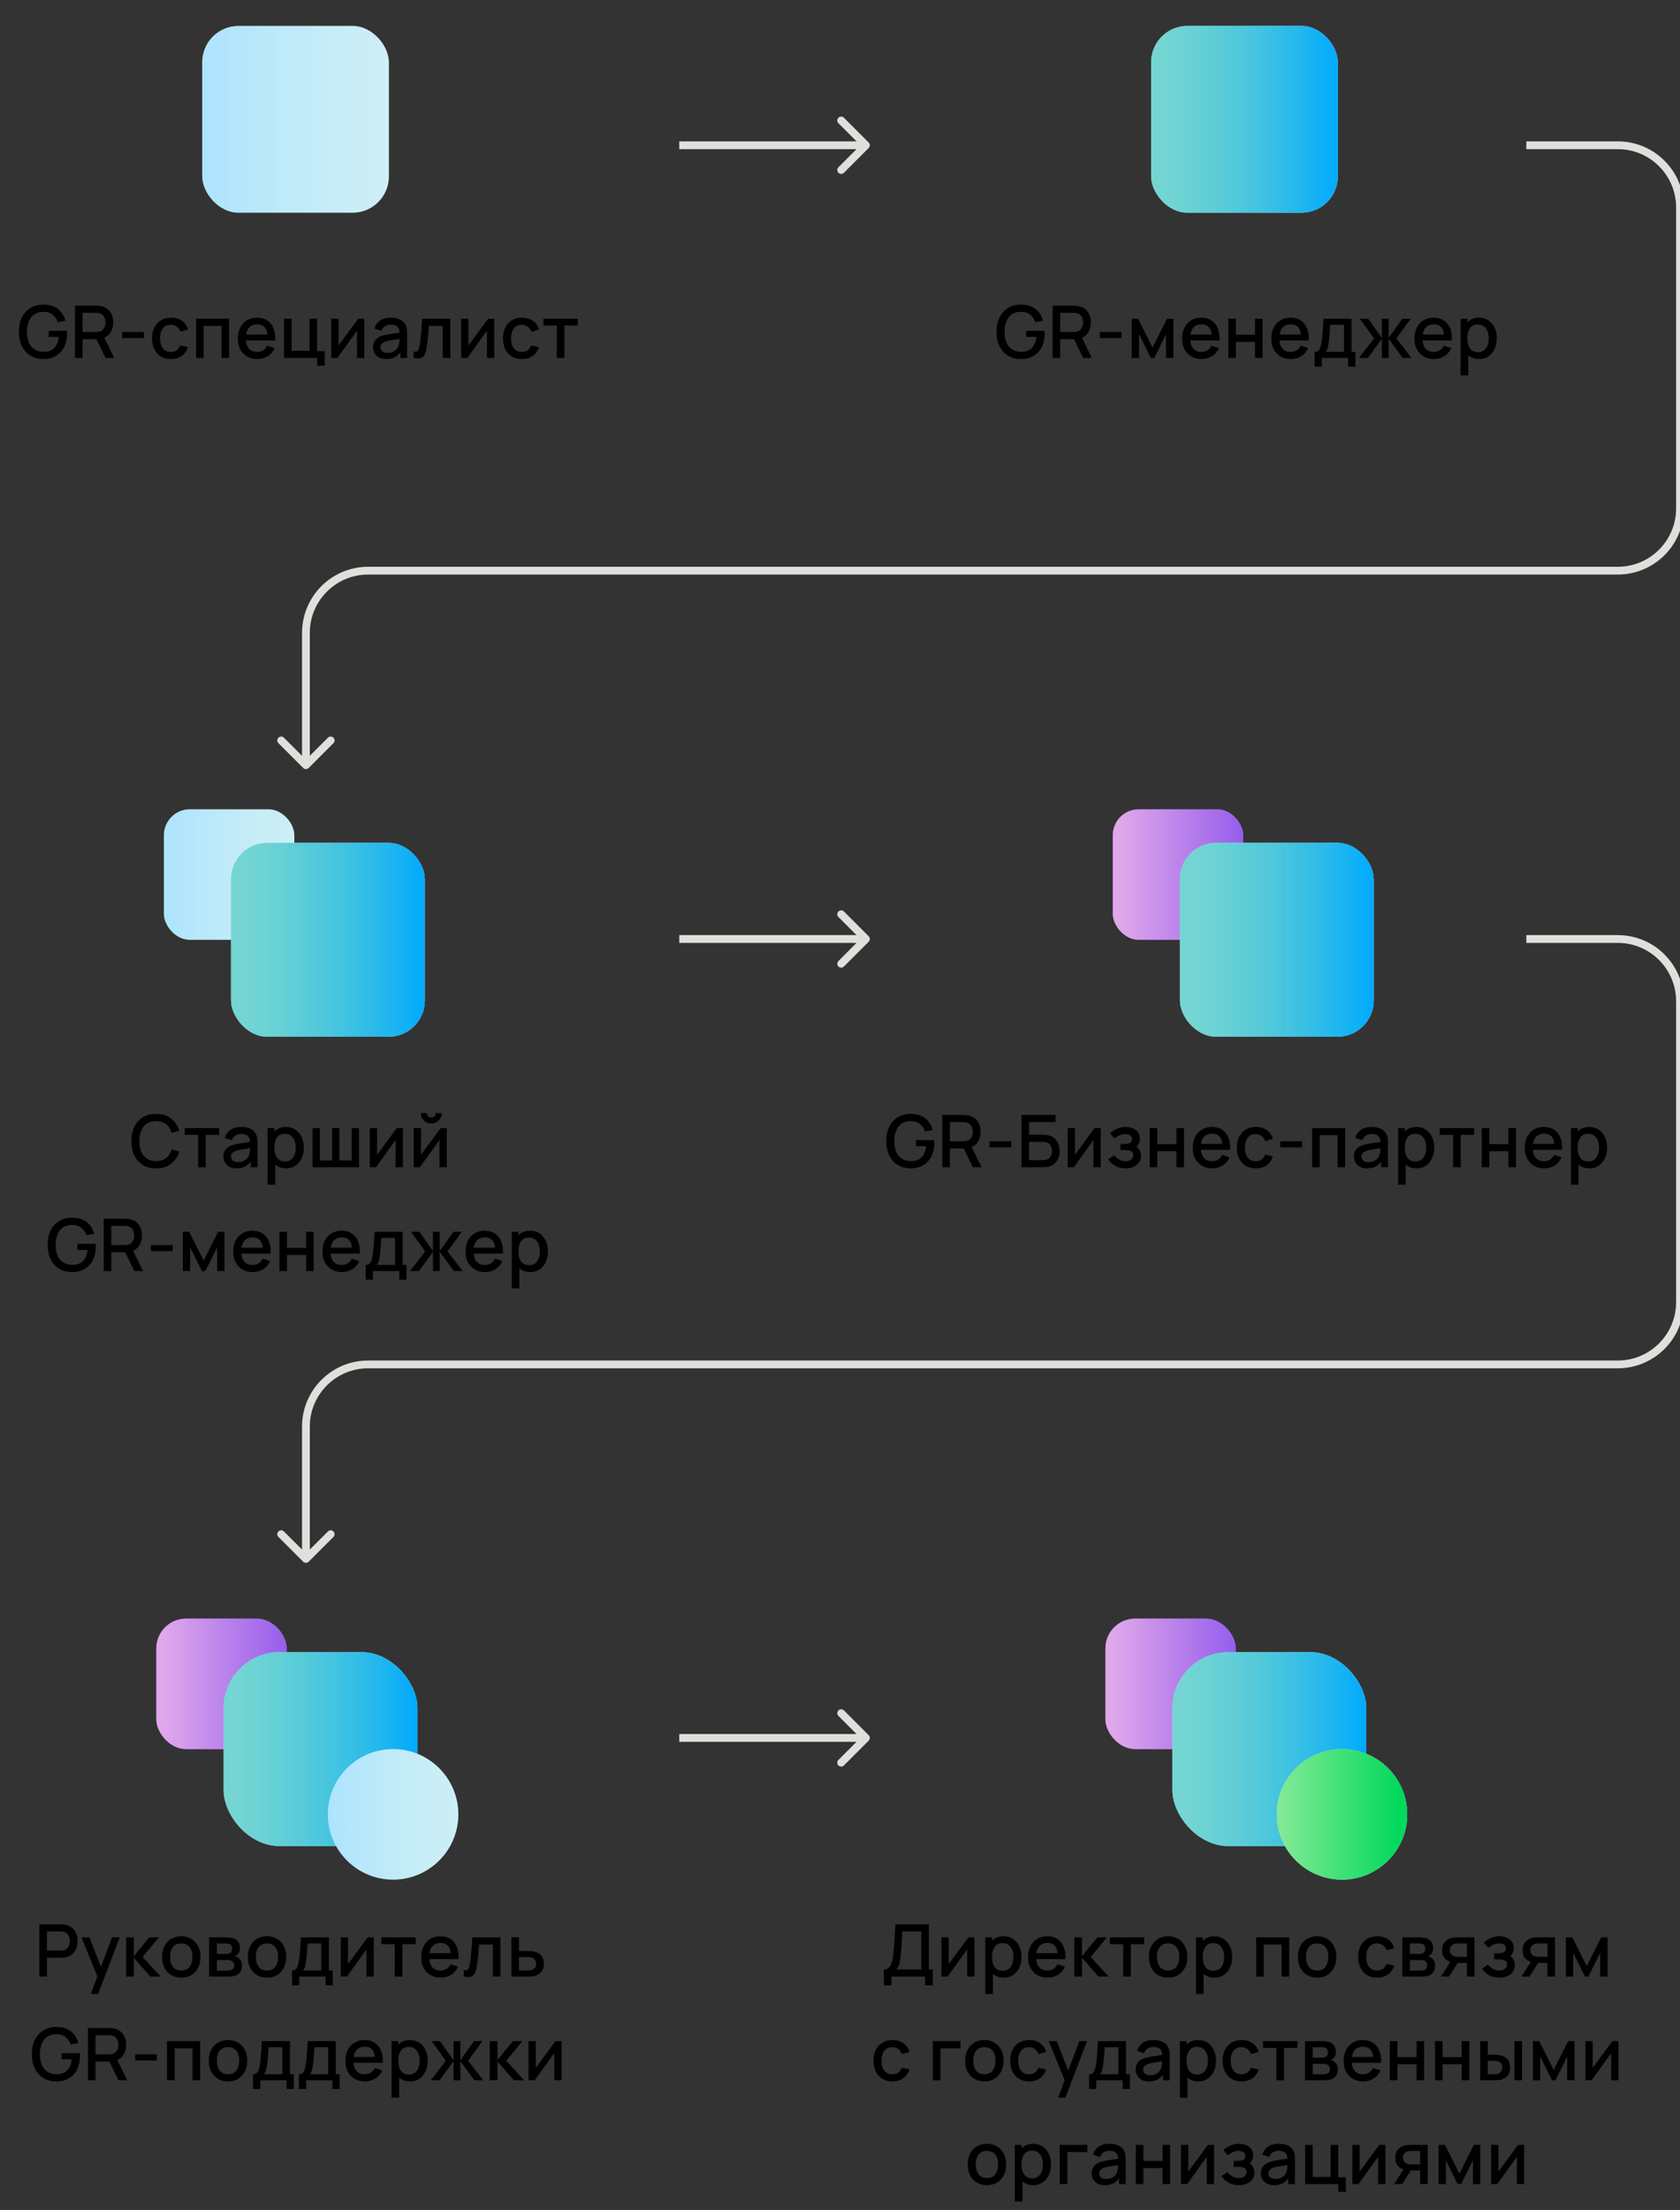 <svg width="324" height="426" viewBox="0 0 324 426" fill="none" xmlns="http://www.w3.org/2000/svg">
<rect x="0" y="0" width="324" height="426" fill="#333333" stroke="none"/>
<g clip-path="url(#clip0_7500_37070)">
<rect x="39" y="5" width="36" height="36" rx="7" fill="white"/>
<rect x="39" y="5" width="36" height="36" rx="7" fill="#00AAFF" fill-opacity="0.15"/>
<rect x="39" y="5" width="36" height="36" rx="7" fill="url(#paint0_linear_7500_37070)" fill-opacity="0.2"/>
<path d="M8.326 69.21C7.65 69.21 7.027 69.093 6.457 68.86C5.888 68.622 5.393 68.277 4.973 67.824C4.553 67.371 4.227 66.821 3.993 66.172C3.76 65.523 3.643 64.786 3.643 63.96C3.643 62.873 3.842 61.939 4.238 61.16C4.635 60.376 5.186 59.774 5.89 59.354C6.595 58.929 7.407 58.717 8.326 58.717C9.512 58.717 10.457 58.992 11.162 59.543C11.871 60.094 12.354 60.854 12.611 61.825L11.127 62.091C10.921 61.489 10.59 61.008 10.133 60.649C9.675 60.29 9.101 60.108 8.41 60.103C7.696 60.098 7.101 60.257 6.625 60.579C6.154 60.901 5.799 61.354 5.561 61.937C5.323 62.516 5.202 63.19 5.197 63.96C5.193 64.73 5.309 65.404 5.547 65.983C5.785 66.557 6.142 67.005 6.618 67.327C7.099 67.649 7.696 67.812 8.41 67.817C8.984 67.826 9.477 67.721 9.887 67.502C10.303 67.278 10.632 66.951 10.874 66.522C11.117 66.093 11.274 65.565 11.344 64.94H9.383V63.764H12.898C12.907 63.848 12.914 63.96 12.918 64.1C12.923 64.235 12.925 64.322 12.925 64.359C12.925 65.292 12.746 66.125 12.386 66.858C12.027 67.591 11.505 68.167 10.819 68.587C10.133 69.002 9.302 69.21 8.326 69.21ZM14.461 69V58.92H18.535C18.633 58.92 18.754 58.925 18.899 58.934C19.043 58.939 19.181 58.953 19.312 58.976C19.872 59.065 20.338 59.256 20.712 59.55C21.09 59.844 21.372 60.215 21.559 60.663C21.745 61.111 21.839 61.606 21.839 62.147C21.839 62.95 21.633 63.643 21.223 64.226C20.812 64.805 20.196 65.166 19.375 65.311L18.78 65.381H15.924V69H14.461ZM20.355 69L18.367 64.898L19.844 64.52L22.028 69H20.355ZM15.924 63.995H18.479C18.572 63.995 18.675 63.99 18.787 63.981C18.903 63.972 19.013 63.955 19.116 63.932C19.414 63.862 19.655 63.734 19.837 63.547C20.019 63.356 20.149 63.136 20.229 62.889C20.308 62.642 20.348 62.394 20.348 62.147C20.348 61.9 20.308 61.655 20.229 61.412C20.149 61.165 20.019 60.948 19.837 60.761C19.655 60.57 19.414 60.439 19.116 60.369C19.013 60.341 18.903 60.322 18.787 60.313C18.675 60.304 18.572 60.299 18.479 60.299H15.924V63.995ZM23.566 65.171V63.995H27.766V65.171H23.566ZM32.959 69.21C32.184 69.21 31.526 69.037 30.985 68.692C30.444 68.347 30.028 67.873 29.739 67.271C29.454 66.669 29.31 65.985 29.305 65.22C29.31 64.441 29.459 63.752 29.753 63.155C30.047 62.553 30.467 62.082 31.013 61.741C31.559 61.4 32.215 61.23 32.98 61.23C33.806 61.23 34.511 61.435 35.094 61.846C35.682 62.257 36.069 62.819 36.256 63.533L34.8 63.953C34.655 63.528 34.417 63.199 34.086 62.966C33.759 62.728 33.384 62.609 32.959 62.609C32.478 62.609 32.084 62.723 31.776 62.952C31.468 63.176 31.239 63.484 31.09 63.876C30.941 64.268 30.864 64.716 30.859 65.22C30.864 65.999 31.041 66.629 31.391 67.11C31.746 67.591 32.268 67.831 32.959 67.831C33.43 67.831 33.811 67.724 34.1 67.509C34.394 67.29 34.618 66.977 34.772 66.571L36.256 66.921C36.009 67.658 35.6 68.225 35.031 68.622C34.462 69.014 33.771 69.21 32.959 69.21ZM37.815 69V61.44H44.192V69H42.729V62.819H39.278V69H37.815ZM49.641 69.21C48.89 69.21 48.23 69.047 47.66 68.72C47.096 68.389 46.655 67.929 46.337 67.341C46.025 66.748 45.868 66.062 45.868 65.283C45.868 64.457 46.022 63.741 46.33 63.134C46.643 62.527 47.077 62.058 47.632 61.727C48.188 61.396 48.834 61.23 49.571 61.23C50.341 61.23 50.997 61.41 51.538 61.769C52.08 62.124 52.483 62.63 52.749 63.288C53.02 63.946 53.127 64.728 53.071 65.633H51.608V65.101C51.599 64.224 51.431 63.575 51.104 63.155C50.782 62.735 50.29 62.525 49.627 62.525C48.895 62.525 48.344 62.756 47.975 63.218C47.607 63.68 47.422 64.347 47.422 65.22C47.422 66.051 47.607 66.695 47.975 67.152C48.344 67.605 48.876 67.831 49.571 67.831C50.029 67.831 50.423 67.728 50.754 67.523C51.09 67.313 51.352 67.014 51.538 66.627L52.973 67.082C52.679 67.759 52.234 68.284 51.636 68.657C51.039 69.026 50.374 69.21 49.641 69.21ZM46.946 65.633V64.492H52.343V65.633H46.946ZM61.166 70.491V69H54.775V61.44H56.238V67.621H59.689V61.44H61.152V67.684H62.629V70.491H61.166ZM70.26 61.44V69H68.853V63.743L65.073 69H63.883V61.44H65.29V66.592L69.078 61.44H70.26ZM74.492 69.21C73.932 69.21 73.463 69.107 73.085 68.902C72.707 68.692 72.42 68.417 72.224 68.076C72.032 67.731 71.937 67.353 71.937 66.942C71.937 66.559 72.004 66.223 72.14 65.934C72.275 65.645 72.476 65.4 72.742 65.199C73.008 64.994 73.334 64.828 73.722 64.702C74.058 64.604 74.438 64.518 74.863 64.443C75.287 64.368 75.733 64.298 76.2 64.233C76.671 64.168 77.138 64.102 77.6 64.037L77.068 64.331C77.077 63.738 76.951 63.3 76.69 63.015C76.433 62.726 75.99 62.581 75.36 62.581C74.963 62.581 74.599 62.674 74.268 62.861C73.936 63.043 73.705 63.346 73.575 63.771L72.21 63.351C72.396 62.702 72.751 62.187 73.274 61.804C73.801 61.421 74.501 61.23 75.374 61.23C76.05 61.23 76.638 61.347 77.138 61.58C77.642 61.809 78.01 62.173 78.244 62.672C78.365 62.919 78.44 63.181 78.468 63.456C78.496 63.731 78.51 64.028 78.51 64.345V69H77.215V67.271L77.467 67.495C77.154 68.074 76.755 68.505 76.27 68.79C75.789 69.07 75.196 69.21 74.492 69.21ZM74.751 68.013C75.166 68.013 75.523 67.941 75.822 67.796C76.12 67.647 76.361 67.458 76.543 67.229C76.725 67 76.844 66.762 76.9 66.515C76.979 66.291 77.023 66.039 77.033 65.759C77.047 65.479 77.054 65.255 77.054 65.087L77.53 65.262C77.068 65.332 76.648 65.395 76.27 65.451C75.892 65.507 75.549 65.563 75.241 65.619C74.937 65.67 74.667 65.733 74.429 65.808C74.228 65.878 74.048 65.962 73.89 66.06C73.736 66.158 73.612 66.277 73.519 66.417C73.43 66.557 73.386 66.727 73.386 66.928C73.386 67.124 73.435 67.306 73.533 67.474C73.631 67.637 73.78 67.768 73.981 67.866C74.181 67.964 74.438 68.013 74.751 68.013ZM79.767 69V67.761C80.047 67.812 80.26 67.805 80.404 67.74C80.554 67.67 80.663 67.544 80.733 67.362C80.808 67.18 80.871 66.944 80.922 66.655C81.002 66.23 81.069 65.747 81.125 65.206C81.186 64.66 81.24 64.07 81.286 63.435C81.333 62.8 81.375 62.135 81.412 61.44H86.844V69H85.374V62.819H82.728C82.7 63.188 82.668 63.58 82.63 63.995C82.598 64.406 82.56 64.814 82.518 65.22C82.476 65.626 82.432 66.006 82.385 66.361C82.339 66.716 82.29 67.019 82.238 67.271C82.145 67.775 82.007 68.176 81.825 68.475C81.648 68.769 81.396 68.958 81.069 69.042C80.743 69.131 80.309 69.117 79.767 69ZM95.317 61.44V69H93.91V63.743L90.13 69H88.94V61.44H90.347V66.592L94.134 61.44H95.317ZM100.647 69.21C99.873 69.21 99.215 69.037 98.673 68.692C98.132 68.347 97.717 67.873 97.427 67.271C97.143 66.669 96.998 65.985 96.993 65.22C96.998 64.441 97.147 63.752 97.441 63.155C97.735 62.553 98.155 62.082 98.701 61.741C99.247 61.4 99.903 61.23 100.668 61.23C101.494 61.23 102.199 61.435 102.782 61.846C103.37 62.257 103.758 62.819 103.944 63.533L102.488 63.953C102.344 63.528 102.106 63.199 101.774 62.966C101.448 62.728 101.072 62.609 100.647 62.609C100.167 62.609 99.772 62.723 99.464 62.952C99.156 63.176 98.928 63.484 98.778 63.876C98.629 64.268 98.552 64.716 98.547 65.22C98.552 65.999 98.729 66.629 99.079 67.11C99.434 67.591 99.957 67.831 100.647 67.831C101.119 67.831 101.499 67.724 101.788 67.509C102.082 67.29 102.306 66.977 102.46 66.571L103.944 66.921C103.697 67.658 103.289 68.225 102.719 68.622C102.15 69.014 101.459 69.21 100.647 69.21ZM107.381 69V62.756H104.798V61.44H111.427V62.756H108.844V69H107.381Z" fill="black"/>
<rect x="31.609" y="156" width="25.156" height="25.156" rx="5" fill="white"/>
<rect x="31.609" y="156" width="25.156" height="25.156" rx="5" fill="#00AAFF" fill-opacity="0.15"/>
<rect x="31.609" y="156" width="25.156" height="25.156" rx="5" fill="url(#paint1_linear_7500_37070)" fill-opacity="0.2"/>
<rect x="44.555" y="162.467" width="37.375" height="37.375" rx="7" fill="white"/>
<rect x="44.555" y="162.467" width="37.375" height="37.375" rx="7" fill="#00AAFF" fill-opacity="0.5"/>
<rect x="44.555" y="162.467" width="37.375" height="37.375" rx="7" fill="url(#paint2_linear_7500_37070)"/>
<path d="M30.102 225.21C29.094 225.21 28.236 224.991 27.526 224.552C26.817 224.109 26.273 223.493 25.895 222.704C25.522 221.915 25.335 221.001 25.335 219.96C25.335 218.919 25.522 218.005 25.895 217.216C26.273 216.427 26.817 215.814 27.526 215.375C28.236 214.932 29.094 214.71 30.102 214.71C31.264 214.71 32.226 215.004 32.986 215.592C33.752 216.18 34.284 216.971 34.582 217.965L33.098 218.364C32.902 217.659 32.552 217.106 32.048 216.705C31.549 216.304 30.9 216.103 30.102 216.103C29.388 216.103 28.793 216.264 28.317 216.586C27.841 216.908 27.482 217.358 27.239 217.937C27.001 218.516 26.882 219.19 26.882 219.96C26.878 220.73 26.994 221.404 27.232 221.983C27.475 222.562 27.834 223.012 28.31 223.334C28.791 223.656 29.388 223.817 30.102 223.817C30.9 223.817 31.549 223.616 32.048 223.215C32.552 222.809 32.902 222.256 33.098 221.556L34.582 221.955C34.284 222.949 33.752 223.74 32.986 224.328C32.226 224.916 31.264 225.21 30.102 225.21ZM38.215 225V218.756H35.632V217.44H42.261V218.756H39.678V225H38.215ZM45.646 225.21C45.086 225.21 44.617 225.107 44.239 224.902C43.861 224.692 43.574 224.417 43.378 224.076C43.187 223.731 43.091 223.353 43.091 222.942C43.091 222.559 43.159 222.223 43.294 221.934C43.429 221.645 43.63 221.4 43.896 221.199C44.162 220.994 44.489 220.828 44.876 220.702C45.212 220.604 45.593 220.518 46.017 220.443C46.442 220.368 46.888 220.298 47.354 220.233C47.825 220.168 48.292 220.102 48.754 220.037L48.222 220.331C48.231 219.738 48.105 219.3 47.844 219.015C47.587 218.726 47.144 218.581 46.514 218.581C46.117 218.581 45.754 218.674 45.422 218.861C45.091 219.043 44.86 219.346 44.729 219.771L43.364 219.351C43.551 218.702 43.906 218.187 44.428 217.804C44.956 217.421 45.656 217.23 46.528 217.23C47.205 217.23 47.793 217.347 48.292 217.58C48.796 217.809 49.165 218.173 49.398 218.672C49.52 218.919 49.594 219.181 49.622 219.456C49.65 219.731 49.664 220.028 49.664 220.345V225H48.369V223.271L48.621 223.495C48.309 224.074 47.91 224.505 47.424 224.79C46.944 225.07 46.351 225.21 45.646 225.21ZM45.905 224.013C46.321 224.013 46.678 223.941 46.976 223.796C47.275 223.647 47.515 223.458 47.697 223.229C47.879 223 47.998 222.762 48.054 222.515C48.133 222.291 48.178 222.039 48.187 221.759C48.201 221.479 48.208 221.255 48.208 221.087L48.684 221.262C48.222 221.332 47.802 221.395 47.424 221.451C47.046 221.507 46.703 221.563 46.395 221.619C46.092 221.67 45.821 221.733 45.583 221.808C45.383 221.878 45.203 221.962 45.044 222.06C44.89 222.158 44.767 222.277 44.673 222.417C44.584 222.557 44.54 222.727 44.54 222.928C44.54 223.124 44.589 223.306 44.687 223.474C44.785 223.637 44.934 223.768 45.135 223.866C45.336 223.964 45.593 224.013 45.905 224.013ZM55.171 225.21C54.448 225.21 53.841 225.035 53.351 224.685C52.861 224.33 52.49 223.852 52.238 223.25C51.986 222.648 51.86 221.969 51.86 221.213C51.86 220.457 51.984 219.778 52.231 219.176C52.483 218.574 52.852 218.1 53.337 217.755C53.827 217.405 54.429 217.23 55.143 217.23C55.852 217.23 56.464 217.405 56.977 217.755C57.495 218.1 57.894 218.574 58.174 219.176C58.454 219.773 58.594 220.452 58.594 221.213C58.594 221.969 58.454 222.65 58.174 223.257C57.899 223.859 57.504 224.335 56.991 224.685C56.482 225.035 55.876 225.21 55.171 225.21ZM51.615 228.36V217.44H52.917V222.879H53.085V228.36H51.615ZM54.968 223.887C55.435 223.887 55.82 223.768 56.123 223.53C56.431 223.292 56.66 222.972 56.809 222.571C56.963 222.165 57.04 221.712 57.04 221.213C57.04 220.718 56.963 220.27 56.809 219.869C56.66 219.468 56.429 219.148 56.116 218.91C55.803 218.672 55.404 218.553 54.919 218.553C54.462 218.553 54.084 218.665 53.785 218.889C53.491 219.113 53.272 219.426 53.127 219.827C52.987 220.228 52.917 220.69 52.917 221.213C52.917 221.736 52.987 222.198 53.127 222.599C53.267 223 53.489 223.315 53.792 223.544C54.095 223.773 54.487 223.887 54.968 223.887ZM60.273 225V217.44H61.679V223.684H64.052V217.44H65.46V223.684H67.826V217.44H69.233V225H60.273ZM77.7 217.44V225H76.293V219.743L72.513 225H71.323V217.44H72.73V222.592L76.517 217.44H77.7ZM83.17 216.572C82.801 216.572 82.463 216.481 82.155 216.299C81.852 216.117 81.609 215.874 81.427 215.571C81.245 215.268 81.154 214.929 81.154 214.556H82.316C82.316 214.789 82.4 214.99 82.568 215.158C82.736 215.326 82.936 215.41 83.17 215.41C83.408 215.41 83.609 215.326 83.772 215.158C83.94 214.99 84.024 214.789 84.024 214.556H85.186C85.186 214.929 85.095 215.268 84.913 215.571C84.731 215.874 84.486 216.117 84.178 216.299C83.874 216.481 83.538 216.572 83.17 216.572ZM86.166 217.44V225H84.759V219.743L80.979 225H79.789V217.44H81.196V222.592L84.983 217.44H86.166ZM13.867 245.21C13.19 245.21 12.567 245.093 11.998 244.86C11.428 244.622 10.934 244.277 10.514 243.824C10.094 243.371 9.767 242.821 9.534 242.172C9.301 241.523 9.184 240.786 9.184 239.96C9.184 238.873 9.382 237.939 9.779 237.16C10.175 236.376 10.726 235.774 11.431 235.354C12.136 234.929 12.947 234.717 13.867 234.717C15.052 234.717 15.997 234.992 16.702 235.543C17.411 236.094 17.894 236.854 18.151 237.825L16.667 238.091C16.462 237.489 16.13 237.008 15.673 236.649C15.216 236.29 14.642 236.108 13.951 236.103C13.237 236.098 12.642 236.257 12.166 236.579C11.694 236.901 11.34 237.354 11.102 237.937C10.864 238.516 10.742 239.19 10.738 239.96C10.733 240.73 10.85 241.404 11.088 241.983C11.326 242.557 11.683 243.005 12.159 243.327C12.639 243.649 13.237 243.812 13.951 243.817C14.525 243.826 15.017 243.721 15.428 243.502C15.843 243.278 16.172 242.951 16.415 242.522C16.657 242.093 16.814 241.565 16.884 240.94H14.924V239.764H18.438C18.447 239.848 18.454 239.96 18.459 240.1C18.463 240.235 18.466 240.322 18.466 240.359C18.466 241.292 18.286 242.125 17.927 242.858C17.567 243.591 17.045 244.167 16.359 244.587C15.673 245.002 14.842 245.21 13.867 245.21ZM20.001 245V234.92H24.075C24.173 234.92 24.294 234.925 24.439 234.934C24.584 234.939 24.721 234.953 24.852 234.976C25.412 235.065 25.879 235.256 26.252 235.55C26.63 235.844 26.912 236.215 27.099 236.663C27.286 237.111 27.379 237.606 27.379 238.147C27.379 238.95 27.174 239.643 26.763 240.226C26.352 240.805 25.736 241.166 24.915 241.311L24.32 241.381H21.464V245H20.001ZM25.895 245L23.907 240.898L25.384 240.52L27.568 245H25.895ZM21.464 239.995H24.019C24.112 239.995 24.215 239.99 24.327 239.981C24.444 239.972 24.553 239.955 24.656 239.932C24.955 239.862 25.195 239.734 25.377 239.547C25.559 239.356 25.69 239.136 25.769 238.889C25.848 238.642 25.888 238.394 25.888 238.147C25.888 237.9 25.848 237.655 25.769 237.412C25.69 237.165 25.559 236.948 25.377 236.761C25.195 236.57 24.955 236.439 24.656 236.369C24.553 236.341 24.444 236.322 24.327 236.313C24.215 236.304 24.112 236.299 24.019 236.299H21.464V239.995ZM29.107 241.171V239.995H33.306V241.171H29.107ZM35.258 245V237.44H36.483L39.276 242.984L42.062 237.44H43.294V245H41.88V240.436L39.605 245H38.94L36.665 240.436V245H35.258ZM48.753 245.21C48.001 245.21 47.341 245.047 46.772 244.72C46.207 244.389 45.766 243.929 45.449 243.341C45.136 242.748 44.98 242.062 44.98 241.283C44.98 240.457 45.134 239.741 45.442 239.134C45.754 238.527 46.188 238.058 46.744 237.727C47.299 237.396 47.945 237.23 48.683 237.23C49.453 237.23 50.108 237.41 50.65 237.769C51.191 238.124 51.595 238.63 51.861 239.288C52.131 239.946 52.239 240.728 52.183 241.633H50.72V241.101C50.71 240.224 50.542 239.575 50.216 239.155C49.894 238.735 49.401 238.525 48.739 238.525C48.006 238.525 47.455 238.756 47.087 239.218C46.718 239.68 46.534 240.347 46.534 241.22C46.534 242.051 46.718 242.695 47.087 243.152C47.455 243.605 47.987 243.831 48.683 243.831C49.14 243.831 49.534 243.728 49.866 243.523C50.202 243.313 50.463 243.014 50.65 242.627L52.085 243.082C51.791 243.759 51.345 244.284 50.748 244.657C50.15 245.026 49.485 245.21 48.753 245.21ZM46.058 241.633V240.492H51.455V241.633H46.058ZM53.886 245V237.44H55.349V240.527H59.038V237.44H60.501V245H59.038V241.906H55.349V245H53.886ZM65.958 245.21C65.207 245.21 64.547 245.047 63.977 244.72C63.413 244.389 62.972 243.929 62.654 243.341C62.342 242.748 62.185 242.062 62.185 241.283C62.185 240.457 62.339 239.741 62.647 239.134C62.96 238.527 63.394 238.058 63.949 237.727C64.505 237.396 65.151 237.23 65.888 237.23C66.658 237.23 67.314 237.41 67.855 237.769C68.397 238.124 68.8 238.63 69.066 239.288C69.337 239.946 69.444 240.728 69.388 241.633H67.925V241.101C67.916 240.224 67.748 239.575 67.421 239.155C67.099 238.735 66.607 238.525 65.944 238.525C65.212 238.525 64.661 238.756 64.292 239.218C63.924 239.68 63.739 240.347 63.739 241.22C63.739 242.051 63.924 242.695 64.292 243.152C64.661 243.605 65.193 243.831 65.888 243.831C66.346 243.831 66.74 243.728 67.071 243.523C67.407 243.313 67.669 243.014 67.855 242.627L69.29 243.082C68.996 243.759 68.551 244.284 67.953 244.657C67.356 245.026 66.691 245.21 65.958 245.21ZM63.263 241.633V240.492H68.66V241.633H63.263ZM70.539 246.68V243.824C70.954 243.824 71.251 243.686 71.428 243.411C71.61 243.131 71.754 242.657 71.862 241.99C71.927 241.584 71.981 241.152 72.023 240.695C72.07 240.238 72.109 239.743 72.142 239.211C72.174 238.674 72.207 238.084 72.24 237.44H77.658V243.824H78.4V246.68H77.014V245H71.932V246.68H70.539ZM72.632 243.824H76.188V238.616H73.542C73.523 238.924 73.502 239.241 73.479 239.568C73.46 239.895 73.437 240.219 73.409 240.541C73.385 240.863 73.358 241.171 73.325 241.465C73.292 241.759 73.255 242.025 73.213 242.263C73.157 242.632 73.089 242.94 73.01 243.187C72.935 243.434 72.809 243.647 72.632 243.824ZM79.094 245L82.006 241.22L79.255 237.44H80.865L83.497 241.129V237.44H84.813V241.129L87.445 237.44H89.062L86.311 241.22L89.223 245H87.522L84.813 241.311V245H83.497V241.311L80.795 245H79.094ZM93.558 245.21C92.807 245.21 92.146 245.047 91.577 244.72C91.012 244.389 90.571 243.929 90.254 243.341C89.941 242.748 89.785 242.062 89.785 241.283C89.785 240.457 89.939 239.741 90.247 239.134C90.56 238.527 90.994 238.058 91.549 237.727C92.104 237.396 92.751 237.23 93.488 237.23C94.258 237.23 94.914 237.41 95.455 237.769C95.996 238.124 96.4 238.63 96.666 239.288C96.937 239.946 97.044 240.728 96.988 241.633H95.525V241.101C95.516 240.224 95.348 239.575 95.021 239.155C94.699 238.735 94.207 238.525 93.544 238.525C92.811 238.525 92.261 238.756 91.892 239.218C91.523 239.68 91.339 240.347 91.339 241.22C91.339 242.051 91.523 242.695 91.892 243.152C92.261 243.605 92.793 243.831 93.488 243.831C93.945 243.831 94.34 243.728 94.671 243.523C95.007 243.313 95.268 243.014 95.455 242.627L96.89 243.082C96.596 243.759 96.15 244.284 95.553 244.657C94.956 245.026 94.291 245.21 93.558 245.21ZM90.863 241.633V240.492H96.26V241.633H90.863ZM102.248 245.21C101.524 245.21 100.918 245.035 100.428 244.685C99.938 244.33 99.567 243.852 99.315 243.25C99.063 242.648 98.937 241.969 98.937 241.213C98.937 240.457 99.06 239.778 99.308 239.176C99.56 238.574 99.928 238.1 100.414 237.755C100.904 237.405 101.506 237.23 102.22 237.23C102.929 237.23 103.54 237.405 104.054 237.755C104.572 238.1 104.971 238.574 105.251 239.176C105.531 239.773 105.671 240.452 105.671 241.213C105.671 241.969 105.531 242.65 105.251 243.257C104.975 243.859 104.581 244.335 104.068 244.685C103.559 245.035 102.952 245.21 102.248 245.21ZM98.692 248.36V237.44H99.994V242.879H100.162V248.36H98.692ZM102.045 243.887C102.511 243.887 102.896 243.768 103.2 243.53C103.508 243.292 103.736 242.972 103.886 242.571C104.04 242.165 104.117 241.712 104.117 241.213C104.117 240.718 104.04 240.27 103.886 239.869C103.736 239.468 103.505 239.148 103.193 238.91C102.88 238.672 102.481 238.553 101.996 238.553C101.538 238.553 101.16 238.665 100.862 238.889C100.568 239.113 100.348 239.426 100.204 239.827C100.064 240.228 99.994 240.69 99.994 241.213C99.994 241.736 100.064 242.198 100.204 242.599C100.344 243 100.565 243.315 100.869 243.544C101.172 243.773 101.564 243.887 102.045 243.887Z" fill="black"/>
<rect x="30.141" y="312" width="25.156" height="25.156" rx="5.75" fill="#965EEB"/>
<rect x="30.141" y="312" width="25.156" height="25.156" rx="5.75" fill="url(#paint3_linear_7500_37070)" fill-opacity="0.7"/>
<rect x="43.125" y="318.469" width="37.375" height="37.375" rx="10.781" fill="white"/>
<rect x="43.125" y="318.469" width="37.375" height="37.375" rx="10.781" fill="#00AAFF" fill-opacity="0.5"/>
<rect x="43.125" y="318.469" width="37.375" height="37.375" rx="10.781" fill="url(#paint4_linear_7500_37070)"/>
<path d="M88.391 349.734C88.391 356.681 82.759 362.313 75.812 362.313C68.866 362.313 63.234 356.681 63.234 349.734C63.234 342.788 68.866 337.156 75.812 337.156C82.759 337.156 88.391 342.788 88.391 349.734Z" fill="white"/>
<path d="M88.391 349.734C88.391 356.681 82.759 362.313 75.812 362.313C68.866 362.313 63.234 356.681 63.234 349.734C63.234 342.788 68.866 337.156 75.812 337.156C82.759 337.156 88.391 342.788 88.391 349.734Z" fill="#00AAFF" fill-opacity="0.15"/>
<path d="M88.391 349.734C88.391 356.681 82.759 362.313 75.812 362.313C68.866 362.313 63.234 356.681 63.234 349.734C63.234 342.788 68.866 337.156 75.812 337.156C82.759 337.156 88.391 342.788 88.391 349.734Z" fill="url(#paint5_linear_7500_37070)" fill-opacity="0.2"/>
<path d="M7.587 381V370.92H11.661C11.759 370.92 11.881 370.925 12.025 370.934C12.17 370.939 12.308 370.953 12.438 370.976C12.998 371.065 13.465 371.256 13.838 371.55C14.216 371.844 14.499 372.215 14.685 372.663C14.872 373.111 14.965 373.606 14.965 374.147C14.965 374.693 14.872 375.19 14.685 375.638C14.499 376.086 14.216 376.457 13.838 376.751C13.465 377.045 12.998 377.236 12.438 377.325C12.308 377.344 12.168 377.358 12.018 377.367C11.874 377.376 11.755 377.381 11.661 377.381H9.05V381H7.587ZM9.05 375.995H11.605C11.699 375.995 11.801 375.99 11.913 375.981C12.03 375.972 12.14 375.955 12.242 375.932C12.541 375.862 12.781 375.734 12.963 375.547C13.145 375.356 13.276 375.136 13.355 374.889C13.435 374.642 13.474 374.394 13.474 374.147C13.474 373.9 13.435 373.655 13.355 373.412C13.276 373.165 13.145 372.948 12.963 372.761C12.781 372.57 12.541 372.439 12.242 372.369C12.14 372.341 12.03 372.322 11.913 372.313C11.801 372.304 11.699 372.299 11.605 372.299H9.05V375.995ZM17.527 384.36L18.99 380.377L19.011 381.553L15.714 373.44H17.24L19.704 379.705H19.256L21.608 373.44H23.092L18.92 384.36H17.527ZM24.321 381L24.328 373.44H25.812V377.08L28.78 373.44H30.642L27.506 377.22L30.964 381H28.976L25.812 377.36V381H24.321ZM34.956 381.21C34.2 381.21 33.545 381.04 32.989 380.699C32.434 380.358 32.005 379.889 31.701 379.292C31.403 378.69 31.253 377.997 31.253 377.213C31.253 376.424 31.407 375.731 31.715 375.134C32.023 374.532 32.455 374.065 33.01 373.734C33.566 373.398 34.214 373.23 34.956 373.23C35.712 373.23 36.368 373.4 36.923 373.741C37.479 374.082 37.908 374.551 38.211 375.148C38.515 375.745 38.666 376.434 38.666 377.213C38.666 378.002 38.512 378.697 38.204 379.299C37.901 379.896 37.472 380.365 36.916 380.706C36.361 381.042 35.708 381.21 34.956 381.21ZM34.956 379.831C35.68 379.831 36.219 379.588 36.573 379.103C36.933 378.613 37.112 377.983 37.112 377.213C37.112 376.424 36.93 375.794 36.566 375.323C36.207 374.847 35.67 374.609 34.956 374.609C34.466 374.609 34.063 374.721 33.745 374.945C33.428 375.164 33.192 375.47 33.038 375.862C32.884 376.249 32.807 376.7 32.807 377.213C32.807 378.006 32.989 378.641 33.353 379.117C33.717 379.593 34.252 379.831 34.956 379.831ZM40.337 381V373.44H43.663C43.882 373.44 44.101 373.454 44.321 373.482C44.54 373.505 44.733 373.54 44.901 373.587C45.284 373.694 45.611 373.909 45.882 374.231C46.152 374.548 46.288 374.973 46.288 375.505C46.288 375.808 46.241 376.065 46.148 376.275C46.054 376.48 45.926 376.658 45.763 376.807C45.688 376.872 45.608 376.931 45.525 376.982C45.441 377.033 45.356 377.073 45.273 377.101C45.445 377.129 45.615 377.19 45.783 377.283C46.04 377.418 46.25 377.614 46.413 377.871C46.581 378.123 46.666 378.461 46.666 378.886C46.666 379.395 46.542 379.822 46.294 380.167C46.047 380.508 45.697 380.741 45.245 380.867C45.067 380.918 44.867 380.953 44.642 380.972C44.423 380.991 44.204 381 43.984 381H40.337ZM41.822 379.845H43.894C43.992 379.845 44.103 379.836 44.23 379.817C44.355 379.798 44.468 379.773 44.566 379.74C44.776 379.675 44.925 379.556 45.014 379.383C45.107 379.21 45.154 379.026 45.154 378.83C45.154 378.564 45.084 378.352 44.944 378.193C44.803 378.03 44.626 377.925 44.411 377.878C44.318 377.845 44.215 377.827 44.103 377.822C43.992 377.817 43.896 377.815 43.816 377.815H41.822V379.845ZM41.822 376.639H43.459C43.595 376.639 43.733 376.632 43.873 376.618C44.013 376.599 44.134 376.569 44.236 376.527C44.419 376.457 44.554 376.34 44.642 376.177C44.731 376.009 44.776 375.827 44.776 375.631C44.776 375.416 44.727 375.225 44.629 375.057C44.531 374.889 44.383 374.772 44.188 374.707C44.052 374.66 43.896 374.635 43.718 374.63C43.546 374.621 43.436 374.616 43.389 374.616H41.822V376.639ZM51.492 381.21C50.736 381.21 50.081 381.04 49.525 380.699C48.97 380.358 48.541 379.889 48.237 379.292C47.938 378.69 47.789 377.997 47.789 377.213C47.789 376.424 47.943 375.731 48.251 375.134C48.559 374.532 48.991 374.065 49.546 373.734C50.102 373.398 50.75 373.23 51.492 373.23C52.248 373.23 52.904 373.4 53.459 373.741C54.014 374.082 54.444 374.551 54.747 375.148C55.05 375.745 55.202 376.434 55.202 377.213C55.202 378.002 55.048 378.697 54.74 379.299C54.437 379.896 54.008 380.365 53.452 380.706C52.897 381.042 52.243 381.21 51.492 381.21ZM51.492 379.831C52.215 379.831 52.755 379.588 53.109 379.103C53.468 378.613 53.648 377.983 53.648 377.213C53.648 376.424 53.466 375.794 53.102 375.323C52.743 374.847 52.206 374.609 51.492 374.609C51.002 374.609 50.599 374.721 50.281 374.945C49.964 375.164 49.728 375.47 49.574 375.862C49.42 376.249 49.343 376.7 49.343 377.213C49.343 378.006 49.525 378.641 49.889 379.117C50.253 379.593 50.788 379.831 51.492 379.831ZM56.32 382.68V379.824C56.736 379.824 57.032 379.686 57.209 379.411C57.391 379.131 57.536 378.657 57.643 377.99C57.709 377.584 57.762 377.152 57.804 376.695C57.851 376.238 57.891 375.743 57.923 375.211C57.956 374.674 57.989 374.084 58.021 373.44H63.439V379.824H64.181V382.68H62.795V381H57.713V382.68H56.32ZM58.413 379.824H61.969V374.616H59.323C59.305 374.924 59.284 375.241 59.26 375.568C59.242 375.895 59.218 376.219 59.19 376.541C59.167 376.863 59.139 377.171 59.106 377.465C59.074 377.759 59.036 378.025 58.994 378.263C58.938 378.632 58.871 378.94 58.791 379.187C58.717 379.434 58.591 379.647 58.413 379.824ZM72.086 373.44V381H70.679V375.743L66.899 381H65.709V373.44H67.116V378.592L70.903 373.44H72.086ZM76.135 381V374.756H73.552V373.44H80.181V374.756H77.598V381H76.135ZM85.003 381.21C84.252 381.21 83.591 381.047 83.022 380.72C82.457 380.389 82.016 379.929 81.699 379.341C81.386 378.748 81.23 378.062 81.23 377.283C81.23 376.457 81.384 375.741 81.692 375.134C82.005 374.527 82.439 374.058 82.994 373.727C83.549 373.396 84.196 373.23 84.933 373.23C85.703 373.23 86.359 373.41 86.9 373.769C87.441 374.124 87.845 374.63 88.111 375.288C88.382 375.946 88.489 376.728 88.433 377.633H86.97V377.101C86.961 376.224 86.793 375.575 86.466 375.155C86.144 374.735 85.652 374.525 84.989 374.525C84.256 374.525 83.706 374.756 83.337 375.218C82.968 375.68 82.784 376.347 82.784 377.22C82.784 378.051 82.968 378.695 83.337 379.152C83.706 379.605 84.238 379.831 84.933 379.831C85.39 379.831 85.785 379.728 86.116 379.523C86.452 379.313 86.713 379.014 86.9 378.627L88.335 379.082C88.041 379.759 87.595 380.284 86.998 380.657C86.401 381.026 85.736 381.21 85.003 381.21ZM82.308 377.633V376.492H87.705V377.633H82.308ZM89.444 381V379.761C89.724 379.812 89.936 379.805 90.081 379.74C90.23 379.67 90.34 379.544 90.409 379.362C90.484 379.18 90.547 378.944 90.599 378.655C90.678 378.23 90.746 377.747 90.802 377.206C90.862 376.66 90.916 376.07 90.963 375.435C91.009 374.8 91.051 374.135 91.088 373.44H96.52V381H95.05V374.819H92.404C92.376 375.188 92.344 375.58 92.306 375.995C92.274 376.406 92.237 376.814 92.195 377.22C92.153 377.626 92.108 378.006 92.061 378.361C92.015 378.716 91.966 379.019 91.915 379.271C91.821 379.775 91.683 380.176 91.501 380.475C91.324 380.769 91.072 380.958 90.746 381.042C90.419 381.131 89.985 381.117 89.444 381ZM98.616 381V373.44H100.086V376.065H101.577C101.792 376.065 102.021 376.07 102.263 376.079C102.511 376.088 102.723 376.112 102.9 376.149C103.306 376.233 103.656 376.373 103.95 376.569C104.249 376.765 104.48 377.026 104.643 377.353C104.807 377.675 104.888 378.072 104.888 378.543C104.888 379.201 104.716 379.726 104.37 380.118C104.03 380.505 103.568 380.767 102.984 380.902C102.798 380.944 102.576 380.972 102.319 380.986C102.067 380.995 101.836 381 101.626 381H98.616ZM100.086 379.824H101.71C101.827 379.824 101.96 379.819 102.109 379.81C102.259 379.801 102.396 379.78 102.522 379.747C102.746 379.682 102.947 379.549 103.124 379.348C103.302 379.147 103.39 378.879 103.39 378.543C103.39 378.198 103.302 377.922 103.124 377.717C102.952 377.512 102.732 377.379 102.466 377.318C102.34 377.285 102.212 377.264 102.081 377.255C101.951 377.246 101.827 377.241 101.71 377.241H100.086V379.824ZM10.823 401.21C10.147 401.21 9.524 401.093 8.954 400.86C8.385 400.622 7.89 400.277 7.47 399.824C7.05 399.371 6.724 398.821 6.49 398.172C6.257 397.523 6.14 396.786 6.14 395.96C6.14 394.873 6.339 393.939 6.735 393.16C7.132 392.376 7.683 391.774 8.387 391.354C9.092 390.929 9.904 390.717 10.823 390.717C12.009 390.717 12.954 390.992 13.658 391.543C14.368 392.094 14.851 392.854 15.107 393.825L13.623 394.091C13.418 393.489 13.087 393.008 12.629 392.649C12.172 392.29 11.598 392.108 10.907 392.103C10.193 392.098 9.598 392.257 9.122 392.579C8.651 392.901 8.296 393.354 8.058 393.937C7.82 394.516 7.699 395.19 7.694 395.96C7.69 396.73 7.806 397.404 8.044 397.983C8.282 398.557 8.639 399.005 9.115 399.327C9.596 399.649 10.193 399.812 10.907 399.817C11.481 399.826 11.974 399.721 12.384 399.502C12.8 399.278 13.129 398.951 13.371 398.522C13.614 398.093 13.77 397.565 13.84 396.94H11.88V395.764H15.394C15.404 395.848 15.411 395.96 15.415 396.1C15.42 396.235 15.422 396.322 15.422 396.359C15.422 397.292 15.243 398.125 14.883 398.858C14.524 399.591 14.001 400.167 13.315 400.587C12.629 401.002 11.799 401.21 10.823 401.21ZM16.957 401V390.92H21.031C21.129 390.92 21.251 390.925 21.395 390.934C21.54 390.939 21.678 390.953 21.808 390.976C22.368 391.065 22.835 391.256 23.208 391.55C23.586 391.844 23.869 392.215 24.055 392.663C24.242 393.111 24.335 393.606 24.335 394.147C24.335 394.95 24.13 395.643 23.719 396.226C23.309 396.805 22.693 397.166 21.871 397.311L21.276 397.381H18.42V401H16.957ZM22.851 401L20.863 396.898L22.34 396.52L24.524 401H22.851ZM18.42 395.995H20.975C21.069 395.995 21.171 395.99 21.283 395.981C21.4 395.972 21.51 395.955 21.612 395.932C21.911 395.862 22.151 395.734 22.333 395.547C22.515 395.356 22.646 395.136 22.725 394.889C22.805 394.642 22.844 394.394 22.844 394.147C22.844 393.9 22.805 393.655 22.725 393.412C22.646 393.165 22.515 392.948 22.333 392.761C22.151 392.57 21.911 392.439 21.612 392.369C21.51 392.341 21.4 392.322 21.283 392.313C21.171 392.304 21.069 392.299 20.975 392.299H18.42V395.995ZM26.063 397.171V395.995H30.263V397.171H26.063ZM32.215 401V393.44H38.592V401H37.129V394.819H33.678V401H32.215ZM43.971 401.21C43.215 401.21 42.559 401.04 42.004 400.699C41.449 400.358 41.019 399.889 40.716 399.292C40.417 398.69 40.268 397.997 40.268 397.213C40.268 396.424 40.422 395.731 40.73 395.134C41.038 394.532 41.47 394.065 42.025 393.734C42.58 393.398 43.229 393.23 43.971 393.23C44.727 393.23 45.383 393.4 45.938 393.741C46.493 394.082 46.923 394.551 47.226 395.148C47.529 395.745 47.681 396.434 47.681 397.213C47.681 398.002 47.527 398.697 47.219 399.299C46.916 399.896 46.486 400.365 45.931 400.706C45.376 401.042 44.722 401.21 43.971 401.21ZM43.971 399.831C44.694 399.831 45.233 399.588 45.588 399.103C45.947 398.613 46.127 397.983 46.127 397.213C46.127 396.424 45.945 395.794 45.581 395.323C45.222 394.847 44.685 394.609 43.971 394.609C43.481 394.609 43.077 394.721 42.76 394.945C42.443 395.164 42.207 395.47 42.053 395.862C41.899 396.249 41.822 396.7 41.822 397.213C41.822 398.006 42.004 398.641 42.368 399.117C42.732 399.593 43.266 399.831 43.971 399.831ZM48.799 402.68V399.824C49.215 399.824 49.511 399.686 49.688 399.411C49.87 399.131 50.015 398.657 50.122 397.99C50.188 397.584 50.241 397.152 50.283 396.695C50.33 396.238 50.37 395.743 50.402 395.211C50.435 394.674 50.468 394.084 50.5 393.44H55.918V399.824H56.66V402.68H55.274V401H50.192V402.68H48.799ZM50.892 399.824H54.448V394.616H51.802C51.784 394.924 51.763 395.241 51.739 395.568C51.721 395.895 51.697 396.219 51.669 396.541C51.646 396.863 51.618 397.171 51.585 397.465C51.553 397.759 51.515 398.025 51.473 398.263C51.417 398.632 51.35 398.94 51.27 399.187C51.196 399.434 51.07 399.647 50.892 399.824ZM57.635 402.68V399.824C58.05 399.824 58.346 399.686 58.523 399.411C58.706 399.131 58.85 398.657 58.958 397.99C59.023 397.584 59.077 397.152 59.118 396.695C59.165 396.238 59.205 395.743 59.237 395.211C59.27 394.674 59.303 394.084 59.336 393.44H64.754V399.824H65.496V402.68H64.109V401H59.028V402.68H57.635ZM59.727 399.824H63.283V394.616H60.638C60.619 394.924 60.598 395.241 60.575 395.568C60.556 395.895 60.532 396.219 60.505 396.541C60.481 396.863 60.453 397.171 60.42 397.465C60.388 397.759 60.35 398.025 60.309 398.263C60.252 398.632 60.185 398.94 60.105 399.187C60.031 399.434 59.905 399.647 59.727 399.824ZM70.383 401.21C69.632 401.21 68.971 401.047 68.402 400.72C67.837 400.389 67.396 399.929 67.079 399.341C66.766 398.748 66.61 398.062 66.61 397.283C66.61 396.457 66.764 395.741 67.072 395.134C67.385 394.527 67.819 394.058 68.374 393.727C68.929 393.396 69.576 393.23 70.313 393.23C71.083 393.23 71.739 393.41 72.28 393.769C72.821 394.124 73.225 394.63 73.491 395.288C73.761 395.946 73.869 396.728 73.813 397.633H72.35V397.101C72.341 396.224 72.172 395.575 71.846 395.155C71.524 394.735 71.031 394.525 70.369 394.525C69.636 394.525 69.085 394.756 68.717 395.218C68.348 395.68 68.164 396.347 68.164 397.22C68.164 398.051 68.348 398.695 68.717 399.152C69.085 399.605 69.618 399.831 70.313 399.831C70.77 399.831 71.165 399.728 71.496 399.523C71.832 399.313 72.093 399.014 72.28 398.627L73.715 399.082C73.421 399.759 72.975 400.284 72.378 400.657C71.781 401.026 71.115 401.21 70.383 401.21ZM67.688 397.633V396.492H73.085V397.633H67.688ZM79.072 401.21C78.349 401.21 77.742 401.035 77.252 400.685C76.762 400.33 76.391 399.852 76.139 399.25C75.887 398.648 75.761 397.969 75.761 397.213C75.761 396.457 75.885 395.778 76.132 395.176C76.384 394.574 76.753 394.1 77.238 393.755C77.728 393.405 78.33 393.23 79.044 393.23C79.754 393.23 80.365 393.405 80.878 393.755C81.396 394.1 81.795 394.574 82.075 395.176C82.355 395.773 82.495 396.452 82.495 397.213C82.495 397.969 82.355 398.65 82.075 399.257C81.8 399.859 81.406 400.335 80.892 400.685C80.384 401.035 79.777 401.21 79.072 401.21ZM75.516 404.36V393.44H76.818V398.879H76.986V404.36H75.516ZM78.869 399.887C79.336 399.887 79.721 399.768 80.024 399.53C80.332 399.292 80.561 398.972 80.71 398.571C80.864 398.165 80.941 397.712 80.941 397.213C80.941 396.718 80.864 396.27 80.71 395.869C80.561 395.468 80.33 395.148 80.017 394.91C79.705 394.672 79.306 394.553 78.82 394.553C78.363 394.553 77.985 394.665 77.686 394.889C77.392 395.113 77.173 395.426 77.028 395.827C76.888 396.228 76.818 396.69 76.818 397.213C76.818 397.736 76.888 398.198 77.028 398.599C77.168 399 77.39 399.315 77.693 399.544C77.997 399.773 78.389 399.887 78.869 399.887ZM83.067 401L85.98 397.22L83.228 393.44H84.838L87.471 397.129V393.44H88.787V397.129L91.418 393.44H93.035L90.284 397.22L93.197 401H91.496L88.787 397.311V401H87.471V397.311L84.769 401H83.067ZM94.445 401L94.452 393.44H95.936V397.08L98.904 393.44H100.766L97.63 397.22L101.088 401H99.1L95.936 397.36V401H94.445ZM108.304 393.44V401H106.897V395.743L103.117 401H101.927V393.44H103.334V398.592L107.121 393.44H108.304Z" fill="black"/>
<rect x="214.609" y="156" width="25.156" height="25.156" rx="5" fill="#965EEB"/>
<rect x="214.609" y="156" width="25.156" height="25.156" rx="5" fill="url(#paint6_linear_7500_37070)" fill-opacity="0.7"/>
<rect x="227.555" y="162.467" width="37.375" height="37.375" rx="7" fill="white"/>
<rect x="227.555" y="162.467" width="37.375" height="37.375" rx="7" fill="#00AAFF" fill-opacity="0.5"/>
<rect x="227.555" y="162.467" width="37.375" height="37.375" rx="7" fill="url(#paint7_linear_7500_37070)"/>
<path d="M175.597 225.21C174.921 225.21 174.298 225.093 173.728 224.86C173.159 224.622 172.664 224.277 172.244 223.824C171.824 223.371 171.498 222.821 171.264 222.172C171.031 221.523 170.914 220.786 170.914 219.96C170.914 218.873 171.113 217.939 171.509 217.16C171.906 216.376 172.457 215.774 173.161 215.354C173.866 214.929 174.678 214.717 175.597 214.717C176.783 214.717 177.728 214.992 178.432 215.543C179.142 216.094 179.625 216.854 179.881 217.825L178.397 218.091C178.192 217.489 177.861 217.008 177.403 216.649C176.946 216.29 176.372 216.108 175.681 216.103C174.967 216.098 174.372 216.257 173.896 216.579C173.425 216.901 173.07 217.354 172.832 217.937C172.594 218.516 172.473 219.19 172.468 219.96C172.464 220.73 172.58 221.404 172.818 221.983C173.056 222.557 173.413 223.005 173.889 223.327C174.37 223.649 174.967 223.812 175.681 223.817C176.255 223.826 176.748 223.721 177.158 223.502C177.574 223.278 177.903 222.951 178.145 222.522C178.388 222.093 178.544 221.565 178.614 220.94H176.654V219.764H180.168C180.178 219.848 180.185 219.96 180.189 220.1C180.194 220.235 180.196 220.322 180.196 220.359C180.196 221.292 180.017 222.125 179.657 222.858C179.298 223.591 178.775 224.167 178.089 224.587C177.403 225.002 176.573 225.21 175.597 225.21ZM181.731 225V214.92H185.805C185.903 214.92 186.025 214.925 186.169 214.934C186.314 214.939 186.452 214.953 186.582 214.976C187.142 215.065 187.609 215.256 187.982 215.55C188.36 215.844 188.643 216.215 188.829 216.663C189.016 217.111 189.109 217.606 189.109 218.147C189.109 218.95 188.904 219.643 188.493 220.226C188.083 220.805 187.467 221.166 186.645 221.311L186.05 221.381H183.194V225H181.731ZM187.625 225L185.637 220.898L187.114 220.52L189.298 225H187.625ZM183.194 219.995H185.749C185.843 219.995 185.945 219.99 186.057 219.981C186.174 219.972 186.284 219.955 186.386 219.932C186.685 219.862 186.925 219.734 187.107 219.547C187.289 219.356 187.42 219.136 187.499 218.889C187.579 218.642 187.618 218.394 187.618 218.147C187.618 217.9 187.579 217.655 187.499 217.412C187.42 217.165 187.289 216.948 187.107 216.761C186.925 216.57 186.685 216.439 186.386 216.369C186.284 216.341 186.174 216.322 186.057 216.313C185.945 216.304 185.843 216.299 185.749 216.299H183.194V219.995ZM190.837 221.171V219.995H195.037V221.171H190.837ZM196.996 225V214.92H203.569V216.299H198.459V218.728H201.07C201.163 218.728 201.282 218.733 201.427 218.742C201.576 218.747 201.716 218.758 201.847 218.777C202.393 218.842 202.852 219.02 203.226 219.309C203.604 219.598 203.888 219.965 204.08 220.408C204.276 220.851 204.374 221.337 204.374 221.864C204.374 222.391 204.278 222.877 204.087 223.32C203.895 223.763 203.611 224.13 203.233 224.419C202.859 224.708 202.397 224.886 201.847 224.951C201.716 224.97 201.578 224.984 201.434 224.993C201.289 224.998 201.168 225 201.07 225H196.996ZM198.459 223.621H201.014C201.107 223.621 201.21 223.616 201.322 223.607C201.438 223.598 201.548 223.584 201.651 223.565C202.103 223.472 202.421 223.257 202.603 222.921C202.789 222.585 202.883 222.233 202.883 221.864C202.883 221.491 202.789 221.138 202.603 220.807C202.421 220.471 202.103 220.256 201.651 220.163C201.548 220.14 201.438 220.126 201.322 220.121C201.21 220.112 201.107 220.107 201.014 220.107H198.459V223.621ZM212.283 217.44V225H210.876V219.743L207.096 225H205.906V217.44H207.313V222.592L211.1 217.44H212.283ZM217.074 225.21C216.342 225.21 215.684 225.054 215.1 224.741C214.522 224.428 214.064 223.997 213.728 223.446L214.89 222.683C215.161 223.047 215.474 223.329 215.828 223.53C216.188 223.731 216.591 223.831 217.039 223.831C217.506 223.831 217.875 223.726 218.145 223.516C218.421 223.301 218.558 223.014 218.558 222.655C218.558 222.37 218.479 222.16 218.32 222.025C218.166 221.885 217.952 221.794 217.676 221.752C217.406 221.71 217.098 221.689 216.752 221.689H216.08V220.513H216.752C217.21 220.513 217.585 220.45 217.879 220.324C218.178 220.193 218.327 219.948 218.327 219.589C218.327 219.239 218.199 218.987 217.942 218.833C217.69 218.679 217.389 218.602 217.039 218.602C216.647 218.602 216.267 218.686 215.898 218.854C215.53 219.017 215.208 219.22 214.932 219.463L214.078 218.462C214.48 218.075 214.937 217.774 215.45 217.559C215.968 217.34 216.524 217.23 217.116 217.23C217.602 217.23 218.05 217.316 218.46 217.489C218.876 217.657 219.207 217.907 219.454 218.238C219.706 218.569 219.832 218.978 219.832 219.463C219.832 219.841 219.748 220.186 219.58 220.499C219.412 220.812 219.156 221.096 218.81 221.353L218.768 220.856C219.053 220.945 219.291 221.087 219.482 221.283C219.674 221.479 219.816 221.71 219.909 221.976C220.007 222.237 220.056 222.515 220.056 222.809C220.056 223.318 219.921 223.752 219.65 224.111C219.384 224.47 219.025 224.743 218.572 224.93C218.12 225.117 217.62 225.21 217.074 225.21ZM221.731 225V217.44H223.194V220.527H226.883V217.44H228.346V225H226.883V221.906H223.194V225H221.731ZM233.803 225.21C233.052 225.21 232.392 225.047 231.822 224.72C231.258 224.389 230.817 223.929 230.499 223.341C230.187 222.748 230.03 222.062 230.03 221.283C230.03 220.457 230.184 219.741 230.492 219.134C230.805 218.527 231.239 218.058 231.794 217.727C232.35 217.396 232.996 217.23 233.733 217.23C234.503 217.23 235.159 217.41 235.7 217.769C236.242 218.124 236.645 218.63 236.911 219.288C237.182 219.946 237.289 220.728 237.233 221.633H235.77V221.101C235.761 220.224 235.593 219.575 235.266 219.155C234.944 218.735 234.452 218.525 233.789 218.525C233.057 218.525 232.506 218.756 232.137 219.218C231.769 219.68 231.584 220.347 231.584 221.22C231.584 222.051 231.769 222.695 232.137 223.152C232.506 223.605 233.038 223.831 233.733 223.831C234.191 223.831 234.585 223.728 234.916 223.523C235.252 223.313 235.514 223.014 235.7 222.627L237.135 223.082C236.841 223.759 236.396 224.284 235.798 224.657C235.201 225.026 234.536 225.21 233.803 225.21ZM231.108 221.633V220.492H236.505V221.633H231.108ZM242.178 225.21C241.403 225.21 240.745 225.037 240.204 224.692C239.663 224.347 239.247 223.873 238.958 223.271C238.673 222.669 238.529 221.985 238.524 221.22C238.529 220.441 238.678 219.752 238.972 219.155C239.266 218.553 239.686 218.082 240.232 217.741C240.778 217.4 241.434 217.23 242.199 217.23C243.025 217.23 243.73 217.435 244.313 217.846C244.901 218.257 245.288 218.819 245.475 219.533L244.019 219.953C243.874 219.528 243.636 219.199 243.305 218.966C242.978 218.728 242.603 218.609 242.178 218.609C241.697 218.609 241.303 218.723 240.995 218.952C240.687 219.176 240.458 219.484 240.309 219.876C240.16 220.268 240.083 220.716 240.078 221.22C240.083 221.999 240.26 222.629 240.61 223.11C240.965 223.591 241.487 223.831 242.178 223.831C242.649 223.831 243.03 223.724 243.319 223.509C243.613 223.29 243.837 222.977 243.991 222.571L245.475 222.921C245.228 223.658 244.819 224.225 244.25 224.622C243.681 225.014 242.99 225.21 242.178 225.21ZM246.901 221.171V219.995H251.101V221.171H246.901ZM253.053 225V217.44H259.43V225H257.967V218.819H254.516V225H253.053ZM263.661 225.21C263.101 225.21 262.632 225.107 262.254 224.902C261.876 224.692 261.589 224.417 261.393 224.076C261.202 223.731 261.106 223.353 261.106 222.942C261.106 222.559 261.174 222.223 261.309 221.934C261.444 221.645 261.645 221.4 261.911 221.199C262.177 220.994 262.504 220.828 262.891 220.702C263.227 220.604 263.607 220.518 264.032 220.443C264.457 220.368 264.902 220.298 265.369 220.233C265.84 220.168 266.307 220.102 266.769 220.037L266.237 220.331C266.246 219.738 266.12 219.3 265.859 219.015C265.602 218.726 265.159 218.581 264.529 218.581C264.132 218.581 263.768 218.674 263.437 218.861C263.106 219.043 262.875 219.346 262.744 219.771L261.379 219.351C261.566 218.702 261.92 218.187 262.443 217.804C262.97 217.421 263.67 217.23 264.543 217.23C265.22 217.23 265.808 217.347 266.307 217.58C266.811 217.809 267.18 218.173 267.413 218.672C267.534 218.919 267.609 219.181 267.637 219.456C267.665 219.731 267.679 220.028 267.679 220.345V225H266.384V223.271L266.636 223.495C266.323 224.074 265.924 224.505 265.439 224.79C264.958 225.07 264.366 225.21 263.661 225.21ZM263.92 224.013C264.335 224.013 264.692 223.941 264.991 223.796C265.29 223.647 265.53 223.458 265.712 223.229C265.894 223 266.013 222.762 266.069 222.515C266.148 222.291 266.193 222.039 266.202 221.759C266.216 221.479 266.223 221.255 266.223 221.087L266.699 221.262C266.237 221.332 265.817 221.395 265.439 221.451C265.061 221.507 264.718 221.563 264.41 221.619C264.107 221.67 263.836 221.733 263.598 221.808C263.397 221.878 263.218 221.962 263.059 222.06C262.905 222.158 262.781 222.277 262.688 222.417C262.599 222.557 262.555 222.727 262.555 222.928C262.555 223.124 262.604 223.306 262.702 223.474C262.8 223.637 262.949 223.768 263.15 223.866C263.351 223.964 263.607 224.013 263.92 224.013ZM273.186 225.21C272.462 225.21 271.856 225.035 271.366 224.685C270.876 224.33 270.505 223.852 270.253 223.25C270.001 222.648 269.875 221.969 269.875 221.213C269.875 220.457 269.998 219.778 270.246 219.176C270.498 218.574 270.866 218.1 271.352 217.755C271.842 217.405 272.444 217.23 273.158 217.23C273.867 217.23 274.478 217.405 274.992 217.755C275.51 218.1 275.909 218.574 276.189 219.176C276.469 219.773 276.609 220.452 276.609 221.213C276.609 221.969 276.469 222.65 276.189 223.257C275.913 223.859 275.519 224.335 275.006 224.685C274.497 225.035 273.89 225.21 273.186 225.21ZM269.63 228.36V217.44H270.932V222.879H271.1V228.36H269.63ZM272.983 223.887C273.449 223.887 273.834 223.768 274.138 223.53C274.446 223.292 274.674 222.972 274.824 222.571C274.978 222.165 275.055 221.712 275.055 221.213C275.055 220.718 274.978 220.27 274.824 219.869C274.674 219.468 274.443 219.148 274.131 218.91C273.818 218.672 273.419 218.553 272.934 218.553C272.476 218.553 272.098 218.665 271.8 218.889C271.506 219.113 271.286 219.426 271.142 219.827C271.002 220.228 270.932 220.69 270.932 221.213C270.932 221.736 271.002 222.198 271.142 222.599C271.282 223 271.503 223.315 271.807 223.544C272.11 223.773 272.502 223.887 272.983 223.887ZM280.247 225V218.756H277.664V217.44H284.293V218.756H281.71V225H280.247ZM285.755 225V217.44H287.218V220.527H290.907V217.44H292.37V225H290.907V221.906H287.218V225H285.755ZM297.828 225.21C297.076 225.21 296.416 225.047 295.847 224.72C295.282 224.389 294.841 223.929 294.524 223.341C294.211 222.748 294.055 222.062 294.055 221.283C294.055 220.457 294.209 219.741 294.517 219.134C294.829 218.527 295.263 218.058 295.819 217.727C296.374 217.396 297.02 217.23 297.758 217.23C298.528 217.23 299.183 217.41 299.725 217.769C300.266 218.124 300.67 218.63 300.936 219.288C301.206 219.946 301.314 220.728 301.258 221.633H299.795V221.101C299.785 220.224 299.617 219.575 299.291 219.155C298.969 218.735 298.476 218.525 297.814 218.525C297.081 218.525 296.53 218.756 296.162 219.218C295.793 219.68 295.609 220.347 295.609 221.22C295.609 222.051 295.793 222.695 296.162 223.152C296.53 223.605 297.062 223.831 297.758 223.831C298.215 223.831 298.609 223.728 298.941 223.523C299.277 223.313 299.538 223.014 299.725 222.627L301.16 223.082C300.866 223.759 300.42 224.284 299.823 224.657C299.225 225.026 298.56 225.21 297.828 225.21ZM295.133 221.633V220.492H300.53V221.633H295.133ZM306.517 225.21C305.794 225.21 305.187 225.035 304.697 224.685C304.207 224.33 303.836 223.852 303.584 223.25C303.332 222.648 303.206 221.969 303.206 221.213C303.206 220.457 303.33 219.778 303.577 219.176C303.829 218.574 304.198 218.1 304.683 217.755C305.173 217.405 305.775 217.23 306.489 217.23C307.198 217.23 307.81 217.405 308.323 217.755C308.841 218.1 309.24 218.574 309.52 219.176C309.8 219.773 309.94 220.452 309.94 221.213C309.94 221.969 309.8 222.65 309.52 223.257C309.245 223.859 308.85 224.335 308.337 224.685C307.828 225.035 307.222 225.21 306.517 225.21ZM302.961 228.36V217.44H304.263V222.879H304.431V228.36H302.961ZM306.314 223.887C306.781 223.887 307.166 223.768 307.469 223.53C307.777 223.292 308.006 222.972 308.155 222.571C308.309 222.165 308.386 221.712 308.386 221.213C308.386 220.718 308.309 220.27 308.155 219.869C308.006 219.468 307.775 219.148 307.462 218.91C307.149 218.672 306.75 218.553 306.265 218.553C305.808 218.553 305.43 218.665 305.131 218.889C304.837 219.113 304.618 219.426 304.473 219.827C304.333 220.228 304.263 220.69 304.263 221.213C304.263 221.736 304.333 222.198 304.473 222.599C304.613 223 304.835 223.315 305.138 223.544C305.441 223.773 305.833 223.887 306.314 223.887Z" fill="black"/>
<rect x="213.18" y="312" width="25.156" height="25.156" rx="5.75" fill="#965EEB"/>
<rect x="213.18" y="312" width="25.156" height="25.156" rx="5.75" fill="url(#paint8_linear_7500_37070)" fill-opacity="0.7"/>
<rect x="226.109" y="318.469" width="37.375" height="37.375" rx="10.781" fill="white"/>
<rect x="226.109" y="318.469" width="37.375" height="37.375" rx="10.781" fill="#00AAFF" fill-opacity="0.5"/>
<rect x="226.109" y="318.469" width="37.375" height="37.375" rx="10.781" fill="url(#paint9_linear_7500_37070)"/>
<path d="M271.391 349.734C271.391 356.681 265.759 362.313 258.813 362.313C251.866 362.313 246.234 356.681 246.234 349.734C246.234 342.788 251.866 337.156 258.813 337.156C265.759 337.156 271.391 342.788 271.391 349.734Z" fill="white"/>
<path d="M271.391 349.734C271.391 356.681 265.759 362.313 258.813 362.313C251.866 362.313 246.234 356.681 246.234 349.734C246.234 342.788 251.866 337.156 258.813 337.156C265.759 337.156 271.391 342.788 271.391 349.734Z" fill="#04E061"/>
<path d="M271.391 349.734C271.391 356.681 265.759 362.313 258.813 362.313C251.866 362.313 246.234 356.681 246.234 349.734C246.234 342.788 251.866 337.156 258.813 337.156C265.759 337.156 271.391 342.788 271.391 349.734Z" fill="url(#paint10_linear_7500_37070)" fill-opacity="0.7"/>
<path d="M170.456 382.68V379.621C170.801 379.621 171.086 379.535 171.31 379.362C171.534 379.185 171.711 378.944 171.842 378.641C171.977 378.333 172.08 377.983 172.15 377.591C172.224 377.199 172.28 376.786 172.318 376.352C172.374 375.764 172.42 375.19 172.458 374.63C172.5 374.065 172.537 373.482 172.57 372.88C172.607 372.278 172.647 371.622 172.689 370.913L179.143 370.92V379.621H179.892V382.68H178.422V381H171.919V382.68H170.456ZM172.857 379.621H177.68V372.299L174.04 372.292C174.007 372.805 173.979 373.293 173.956 373.755C173.932 374.217 173.902 374.684 173.865 375.155C173.832 375.622 173.79 376.123 173.739 376.66C173.687 377.173 173.634 377.61 173.578 377.969C173.522 378.324 173.438 378.632 173.326 378.893C173.218 379.154 173.062 379.397 172.857 379.621ZM187.936 373.44V381H186.529V375.743L182.749 381H181.559V373.44H182.966V378.592L186.753 373.44H187.936ZM193.581 381.21C192.858 381.21 192.251 381.035 191.761 380.685C191.271 380.33 190.9 379.852 190.648 379.25C190.396 378.648 190.27 377.969 190.27 377.213C190.27 376.457 190.394 375.778 190.641 375.176C190.893 374.574 191.262 374.1 191.747 373.755C192.237 373.405 192.839 373.23 193.553 373.23C194.262 373.23 194.874 373.405 195.387 373.755C195.905 374.1 196.304 374.574 196.584 375.176C196.864 375.773 197.004 376.452 197.004 377.213C197.004 377.969 196.864 378.65 196.584 379.257C196.309 379.859 195.914 380.335 195.401 380.685C194.892 381.035 194.286 381.21 193.581 381.21ZM190.025 384.36V373.44H191.327V378.879H191.495V384.36H190.025ZM193.378 379.887C193.845 379.887 194.23 379.768 194.533 379.53C194.841 379.292 195.07 378.972 195.219 378.571C195.373 378.165 195.45 377.712 195.45 377.213C195.45 376.718 195.373 376.27 195.219 375.869C195.07 375.468 194.839 375.148 194.526 374.91C194.213 374.672 193.814 374.553 193.329 374.553C192.872 374.553 192.494 374.665 192.195 374.889C191.901 375.113 191.682 375.426 191.537 375.827C191.397 376.228 191.327 376.69 191.327 377.213C191.327 377.736 191.397 378.198 191.537 378.599C191.677 379 191.899 379.315 192.202 379.544C192.505 379.773 192.897 379.887 193.378 379.887ZM202.042 381.21C201.291 381.21 200.631 381.047 200.061 380.72C199.497 380.389 199.056 379.929 198.738 379.341C198.426 378.748 198.269 378.062 198.269 377.283C198.269 376.457 198.423 375.741 198.731 375.134C199.044 374.527 199.478 374.058 200.033 373.727C200.589 373.396 201.235 373.23 201.972 373.23C202.742 373.23 203.398 373.41 203.939 373.769C204.481 374.124 204.884 374.63 205.15 375.288C205.421 375.946 205.528 376.728 205.472 377.633H204.009V377.101C204 376.224 203.832 375.575 203.505 375.155C203.183 374.735 202.691 374.525 202.028 374.525C201.296 374.525 200.745 374.756 200.376 375.218C200.008 375.68 199.823 376.347 199.823 377.22C199.823 378.051 200.008 378.695 200.376 379.152C200.745 379.605 201.277 379.831 201.972 379.831C202.43 379.831 202.824 379.728 203.155 379.523C203.491 379.313 203.753 379.014 203.939 378.627L205.374 379.082C205.08 379.759 204.635 380.284 204.037 380.657C203.44 381.026 202.775 381.21 202.042 381.21ZM199.347 377.633V376.492H204.744V377.633H199.347ZM207.176 381L207.183 373.44H208.667V377.08L211.635 373.44H213.497L210.361 377.22L213.819 381H211.831L208.667 377.36V381H207.176ZM216.618 381V374.756H214.035V373.44H220.664V374.756H218.081V381H216.618ZM225.279 381.21C224.523 381.21 223.868 381.04 223.312 380.699C222.757 380.358 222.328 379.889 222.024 379.292C221.726 378.69 221.576 377.997 221.576 377.213C221.576 376.424 221.73 375.731 222.038 375.134C222.346 374.532 222.778 374.065 223.333 373.734C223.889 373.398 224.537 373.23 225.279 373.23C226.035 373.23 226.691 373.4 227.246 373.741C227.802 374.082 228.231 374.551 228.534 375.148C228.838 375.745 228.989 376.434 228.989 377.213C228.989 378.002 228.835 378.697 228.527 379.299C228.224 379.896 227.795 380.365 227.239 380.706C226.684 381.042 226.031 381.21 225.279 381.21ZM225.279 379.831C226.003 379.831 226.542 379.588 226.896 379.103C227.256 378.613 227.435 377.983 227.435 377.213C227.435 376.424 227.253 375.794 226.889 375.323C226.53 374.847 225.993 374.609 225.279 374.609C224.789 374.609 224.386 374.721 224.068 374.945C223.751 375.164 223.515 375.47 223.361 375.862C223.207 376.249 223.13 376.7 223.13 377.213C223.13 378.006 223.312 378.641 223.676 379.117C224.04 379.593 224.575 379.831 225.279 379.831ZM234.216 381.21C233.493 381.21 232.886 381.035 232.396 380.685C231.906 380.33 231.535 379.852 231.283 379.25C231.031 378.648 230.905 377.969 230.905 377.213C230.905 376.457 231.029 375.778 231.276 375.176C231.528 374.574 231.897 374.1 232.382 373.755C232.872 373.405 233.474 373.23 234.188 373.23C234.898 373.23 235.509 373.405 236.022 373.755C236.54 374.1 236.939 374.574 237.219 375.176C237.499 375.773 237.639 376.452 237.639 377.213C237.639 377.969 237.499 378.65 237.219 379.257C236.944 379.859 236.55 380.335 236.036 380.685C235.528 381.035 234.921 381.21 234.216 381.21ZM230.66 384.36V373.44H231.962V378.879H232.13V384.36H230.66ZM234.013 379.887C234.48 379.887 234.865 379.768 235.168 379.53C235.476 379.292 235.705 378.972 235.854 378.571C236.008 378.165 236.085 377.712 236.085 377.213C236.085 376.718 236.008 376.27 235.854 375.869C235.705 375.468 235.474 375.148 235.161 374.91C234.849 374.672 234.45 374.553 233.964 374.553C233.507 374.553 233.129 374.665 232.83 374.889C232.536 375.113 232.317 375.426 232.172 375.827C232.032 376.228 231.962 376.69 231.962 377.213C231.962 377.736 232.032 378.198 232.172 378.599C232.312 379 232.534 379.315 232.837 379.544C233.141 379.773 233.533 379.887 234.013 379.887ZM242.261 381V373.44H248.638V381H247.175V374.819H243.724V381H242.261ZM254.017 381.21C253.261 381.21 252.605 381.04 252.05 380.699C251.495 380.358 251.065 379.889 250.762 379.292C250.463 378.69 250.314 377.997 250.314 377.213C250.314 376.424 250.468 375.731 250.776 375.134C251.084 374.532 251.516 374.065 252.071 373.734C252.626 373.398 253.275 373.23 254.017 373.23C254.773 373.23 255.429 373.4 255.984 373.741C256.539 374.082 256.969 374.551 257.272 375.148C257.575 375.745 257.727 376.434 257.727 377.213C257.727 378.002 257.573 378.697 257.265 379.299C256.962 379.896 256.532 380.365 255.977 380.706C255.422 381.042 254.768 381.21 254.017 381.21ZM254.017 379.831C254.74 379.831 255.279 379.588 255.634 379.103C255.993 378.613 256.173 377.983 256.173 377.213C256.173 376.424 255.991 375.794 255.627 375.323C255.268 374.847 254.731 374.609 254.017 374.609C253.527 374.609 253.123 374.721 252.806 374.945C252.489 375.164 252.253 375.47 252.099 375.862C251.945 376.249 251.868 376.7 251.868 377.213C251.868 378.006 252.05 378.641 252.414 379.117C252.778 379.593 253.312 379.831 254.017 379.831ZM265.582 381.21C264.807 381.21 264.149 381.037 263.608 380.692C263.067 380.347 262.651 379.873 262.362 379.271C262.077 378.669 261.933 377.985 261.928 377.22C261.933 376.441 262.082 375.752 262.376 375.155C262.67 374.553 263.09 374.082 263.636 373.741C264.182 373.4 264.838 373.23 265.603 373.23C266.429 373.23 267.134 373.435 267.717 373.846C268.305 374.257 268.692 374.819 268.879 375.533L267.423 375.953C267.278 375.528 267.04 375.199 266.709 374.966C266.382 374.728 266.007 374.609 265.582 374.609C265.101 374.609 264.707 374.723 264.399 374.952C264.091 375.176 263.862 375.484 263.713 375.876C263.564 376.268 263.487 376.716 263.482 377.22C263.487 377.999 263.664 378.629 264.014 379.11C264.369 379.591 264.891 379.831 265.582 379.831C266.053 379.831 266.434 379.724 266.723 379.509C267.017 379.29 267.241 378.977 267.395 378.571L268.879 378.921C268.632 379.658 268.223 380.225 267.654 380.622C267.085 381.014 266.394 381.21 265.582 381.21ZM270.438 381V373.44H273.763C273.982 373.44 274.202 373.454 274.421 373.482C274.64 373.505 274.834 373.54 275.002 373.587C275.385 373.694 275.711 373.909 275.982 374.231C276.253 374.548 276.388 374.973 276.388 375.505C276.388 375.808 276.341 376.065 276.248 376.275C276.155 376.48 276.026 376.658 275.863 376.807C275.788 376.872 275.709 376.931 275.625 376.982C275.541 377.033 275.457 377.073 275.373 377.101C275.546 377.129 275.716 377.19 275.884 377.283C276.141 377.418 276.351 377.614 276.514 377.871C276.682 378.123 276.766 378.461 276.766 378.886C276.766 379.395 276.642 379.822 276.395 380.167C276.148 380.508 275.798 380.741 275.345 380.867C275.168 380.918 274.967 380.953 274.743 380.972C274.524 380.991 274.304 381 274.085 381H270.438ZM271.922 379.845H273.994C274.092 379.845 274.204 379.836 274.33 379.817C274.456 379.798 274.568 379.773 274.666 379.74C274.876 379.675 275.025 379.556 275.114 379.383C275.207 379.21 275.254 379.026 275.254 378.83C275.254 378.564 275.184 378.352 275.044 378.193C274.904 378.03 274.727 377.925 274.512 377.878C274.419 377.845 274.316 377.827 274.204 377.822C274.092 377.817 273.996 377.815 273.917 377.815H271.922V379.845ZM271.922 376.639H273.56C273.695 376.639 273.833 376.632 273.973 376.618C274.113 376.599 274.234 376.569 274.337 376.527C274.519 376.457 274.654 376.34 274.743 376.177C274.832 376.009 274.876 375.827 274.876 375.631C274.876 375.416 274.827 375.225 274.729 375.057C274.631 374.889 274.484 374.772 274.288 374.707C274.153 374.66 273.996 374.635 273.819 374.63C273.646 374.621 273.537 374.616 273.49 374.616H271.922V376.639ZM282.909 381V378.375H281.411C281.233 378.375 281.021 378.368 280.774 378.354C280.531 378.34 280.302 378.314 280.088 378.277C279.523 378.174 279.052 377.929 278.674 377.542C278.296 377.15 278.107 376.611 278.107 375.925C278.107 375.262 278.284 374.73 278.639 374.329C278.998 373.923 279.453 373.662 280.004 373.545C280.242 373.489 280.484 373.459 280.732 373.454C280.984 373.445 281.196 373.44 281.369 373.44H284.372L284.379 381H282.909ZM277.89 381L279.801 378.011H281.348L279.451 381H277.89ZM281.285 377.199H282.909V374.616H281.285C281.182 374.616 281.056 374.621 280.907 374.63C280.757 374.639 280.613 374.665 280.473 374.707C280.328 374.749 280.188 374.824 280.053 374.931C279.922 375.038 279.815 375.176 279.731 375.344C279.647 375.507 279.605 375.696 279.605 375.911C279.605 376.233 279.696 376.499 279.878 376.709C280.06 376.914 280.277 377.05 280.529 377.115C280.664 377.152 280.799 377.176 280.935 377.185C281.07 377.194 281.187 377.199 281.285 377.199ZM289.17 381.21C288.437 381.21 287.779 381.054 287.196 380.741C286.617 380.428 286.16 379.997 285.824 379.446L286.986 378.683C287.257 379.047 287.569 379.329 287.924 379.53C288.283 379.731 288.687 379.831 289.135 379.831C289.602 379.831 289.97 379.726 290.241 379.516C290.516 379.301 290.654 379.014 290.654 378.655C290.654 378.37 290.575 378.16 290.416 378.025C290.262 377.885 290.047 377.794 289.772 377.752C289.501 377.71 289.193 377.689 288.848 377.689H288.176V376.513H288.848C289.305 376.513 289.681 376.45 289.975 376.324C290.274 376.193 290.423 375.948 290.423 375.589C290.423 375.239 290.295 374.987 290.038 374.833C289.786 374.679 289.485 374.602 289.135 374.602C288.743 374.602 288.363 374.686 287.994 374.854C287.625 375.017 287.303 375.22 287.028 375.463L286.174 374.462C286.575 374.075 287.033 373.774 287.546 373.559C288.064 373.34 288.619 373.23 289.212 373.23C289.697 373.23 290.145 373.316 290.556 373.489C290.971 373.657 291.303 373.907 291.55 374.238C291.802 374.569 291.928 374.978 291.928 375.463C291.928 375.841 291.844 376.186 291.676 376.499C291.508 376.812 291.251 377.096 290.906 377.353L290.864 376.856C291.149 376.945 291.387 377.087 291.578 377.283C291.769 377.479 291.912 377.71 292.005 377.976C292.103 378.237 292.152 378.515 292.152 378.809C292.152 379.318 292.017 379.752 291.746 380.111C291.48 380.47 291.121 380.743 290.668 380.93C290.215 381.117 289.716 381.21 289.17 381.21ZM298.433 381V378.375H296.935C296.757 378.375 296.545 378.368 296.298 378.354C296.055 378.34 295.826 378.314 295.612 378.277C295.047 378.174 294.576 377.929 294.198 377.542C293.82 377.15 293.631 376.611 293.631 375.925C293.631 375.262 293.808 374.73 294.163 374.329C294.522 373.923 294.977 373.662 295.528 373.545C295.766 373.489 296.008 373.459 296.256 373.454C296.508 373.445 296.72 373.44 296.893 373.44H299.896L299.903 381H298.433ZM293.414 381L295.325 378.011H296.872L294.975 381H293.414ZM296.809 377.199H298.433V374.616H296.809C296.706 374.616 296.58 374.621 296.431 374.63C296.281 374.639 296.137 374.665 295.997 374.707C295.852 374.749 295.712 374.824 295.577 374.931C295.446 375.038 295.339 375.176 295.255 375.344C295.171 375.507 295.129 375.696 295.129 375.911C295.129 376.233 295.22 376.499 295.402 376.709C295.584 376.914 295.801 377.05 296.053 377.115C296.188 377.152 296.323 377.176 296.459 377.185C296.594 377.194 296.711 377.199 296.809 377.199ZM301.992 381V373.44H303.217L306.01 378.984L308.796 373.44H310.028V381H308.614V376.436L306.339 381H305.674L303.399 376.436V381H301.992ZM172.102 401.21C171.327 401.21 170.669 401.037 170.128 400.692C169.587 400.347 169.171 399.873 168.882 399.271C168.597 398.669 168.453 397.985 168.448 397.22C168.453 396.441 168.602 395.752 168.896 395.155C169.19 394.553 169.61 394.082 170.156 393.741C170.702 393.4 171.358 393.23 172.123 393.23C172.949 393.23 173.654 393.435 174.237 393.846C174.825 394.257 175.212 394.819 175.399 395.533L173.943 395.953C173.798 395.528 173.56 395.199 173.229 394.966C172.902 394.728 172.527 394.609 172.102 394.609C171.621 394.609 171.227 394.723 170.919 394.952C170.611 395.176 170.382 395.484 170.233 395.876C170.084 396.268 170.007 396.716 170.002 397.22C170.007 397.999 170.184 398.629 170.534 399.11C170.889 399.591 171.411 399.831 172.102 399.831C172.573 399.831 172.954 399.724 173.243 399.509C173.537 399.29 173.761 398.977 173.915 398.571L175.399 398.921C175.152 399.658 174.743 400.225 174.174 400.622C173.605 401.014 172.914 401.21 172.102 401.21ZM179.908 401V393.44H185.228V394.819H181.371V401H179.908ZM189.839 401.21C189.083 401.21 188.427 401.04 187.872 400.699C187.316 400.358 186.887 399.889 186.584 399.292C186.285 398.69 186.136 397.997 186.136 397.213C186.136 396.424 186.29 395.731 186.598 395.134C186.906 394.532 187.337 394.065 187.893 393.734C188.448 393.398 189.097 393.23 189.839 393.23C190.595 393.23 191.25 393.4 191.806 393.741C192.361 394.082 192.79 394.551 193.094 395.148C193.397 395.745 193.549 396.434 193.549 397.213C193.549 398.002 193.395 398.697 193.087 399.299C192.783 399.896 192.354 400.365 191.799 400.706C191.243 401.042 190.59 401.21 189.839 401.21ZM189.839 399.831C190.562 399.831 191.101 399.588 191.456 399.103C191.815 398.613 191.995 397.983 191.995 397.213C191.995 396.424 191.813 395.794 191.449 395.323C191.089 394.847 190.553 394.609 189.839 394.609C189.349 394.609 188.945 394.721 188.628 394.945C188.31 395.164 188.075 395.47 187.921 395.862C187.767 396.249 187.69 396.7 187.69 397.213C187.69 398.006 187.872 398.641 188.236 399.117C188.6 399.593 189.134 399.831 189.839 399.831ZM198.461 401.21C197.686 401.21 197.028 401.037 196.487 400.692C195.946 400.347 195.53 399.873 195.241 399.271C194.956 398.669 194.812 397.985 194.807 397.22C194.812 396.441 194.961 395.752 195.255 395.155C195.549 394.553 195.969 394.082 196.515 393.741C197.061 393.4 197.717 393.23 198.482 393.23C199.308 393.23 200.013 393.435 200.596 393.846C201.184 394.257 201.571 394.819 201.758 395.533L200.302 395.953C200.157 395.528 199.919 395.199 199.588 394.966C199.261 394.728 198.886 394.609 198.461 394.609C197.98 394.609 197.586 394.723 197.278 394.952C196.97 395.176 196.741 395.484 196.592 395.876C196.443 396.268 196.366 396.716 196.361 397.22C196.366 397.999 196.543 398.629 196.893 399.11C197.248 399.591 197.77 399.831 198.461 399.831C198.932 399.831 199.313 399.724 199.602 399.509C199.896 399.29 200.12 398.977 200.274 398.571L201.758 398.921C201.511 399.658 201.102 400.225 200.533 400.622C199.964 401.014 199.273 401.21 198.461 401.21ZM204.073 404.36L205.536 400.377L205.557 401.553L202.26 393.44H203.786L206.25 399.705H205.802L208.154 393.44H209.638L205.466 404.36H204.073ZM210.041 402.68V399.824C210.456 399.824 210.752 399.686 210.93 399.411C211.112 399.131 211.256 398.657 211.364 397.99C211.429 397.584 211.483 397.152 211.525 396.695C211.571 396.238 211.611 395.743 211.644 395.211C211.676 394.674 211.709 394.084 211.742 393.44H217.16V399.824H217.902V402.68H216.516V401H211.434V402.68H210.041ZM212.134 399.824H215.69V394.616H213.044C213.025 394.924 213.004 395.241 212.981 395.568C212.962 395.895 212.939 396.219 212.911 396.541C212.887 396.863 212.859 397.171 212.827 397.465C212.794 397.759 212.757 398.025 212.715 398.263C212.659 398.632 212.591 398.94 212.512 399.187C212.437 399.434 212.311 399.647 212.134 399.824ZM221.571 401.21C221.011 401.21 220.542 401.107 220.164 400.902C219.786 400.692 219.499 400.417 219.303 400.076C219.112 399.731 219.016 399.353 219.016 398.942C219.016 398.559 219.084 398.223 219.219 397.934C219.354 397.645 219.555 397.4 219.821 397.199C220.087 396.994 220.414 396.828 220.801 396.702C221.137 396.604 221.517 396.518 221.942 396.443C222.367 396.368 222.812 396.298 223.279 396.233C223.75 396.168 224.217 396.102 224.679 396.037L224.147 396.331C224.156 395.738 224.03 395.3 223.769 395.015C223.512 394.726 223.069 394.581 222.439 394.581C222.042 394.581 221.678 394.674 221.347 394.861C221.016 395.043 220.785 395.346 220.654 395.771L219.289 395.351C219.476 394.702 219.83 394.187 220.353 393.804C220.88 393.421 221.58 393.23 222.453 393.23C223.13 393.23 223.718 393.347 224.217 393.58C224.721 393.809 225.09 394.173 225.323 394.672C225.444 394.919 225.519 395.181 225.547 395.456C225.575 395.731 225.589 396.028 225.589 396.345V401H224.294V399.271L224.546 399.495C224.233 400.074 223.834 400.505 223.349 400.79C222.868 401.07 222.276 401.21 221.571 401.21ZM221.83 400.013C222.245 400.013 222.602 399.941 222.901 399.796C223.2 399.647 223.44 399.458 223.622 399.229C223.804 399 223.923 398.762 223.979 398.515C224.058 398.291 224.103 398.039 224.112 397.759C224.126 397.479 224.133 397.255 224.133 397.087L224.609 397.262C224.147 397.332 223.727 397.395 223.349 397.451C222.971 397.507 222.628 397.563 222.32 397.619C222.017 397.67 221.746 397.733 221.508 397.808C221.307 397.878 221.128 397.962 220.969 398.06C220.815 398.158 220.691 398.277 220.598 398.417C220.509 398.557 220.465 398.727 220.465 398.928C220.465 399.124 220.514 399.306 220.612 399.474C220.71 399.637 220.859 399.768 221.06 399.866C221.261 399.964 221.517 400.013 221.83 400.013ZM231.096 401.21C230.372 401.21 229.766 401.035 229.276 400.685C228.786 400.33 228.415 399.852 228.163 399.25C227.911 398.648 227.785 397.969 227.785 397.213C227.785 396.457 227.908 395.778 228.156 395.176C228.408 394.574 228.776 394.1 229.262 393.755C229.752 393.405 230.354 393.23 231.068 393.23C231.777 393.23 232.388 393.405 232.902 393.755C233.42 394.1 233.819 394.574 234.099 395.176C234.379 395.773 234.519 396.452 234.519 397.213C234.519 397.969 234.379 398.65 234.099 399.257C233.823 399.859 233.429 400.335 232.916 400.685C232.407 401.035 231.8 401.21 231.096 401.21ZM227.54 404.36V393.44H228.842V398.879H229.01V404.36H227.54ZM230.893 399.887C231.359 399.887 231.744 399.768 232.048 399.53C232.356 399.292 232.584 398.972 232.734 398.571C232.888 398.165 232.965 397.712 232.965 397.213C232.965 396.718 232.888 396.27 232.734 395.869C232.584 395.468 232.353 395.148 232.041 394.91C231.728 394.672 231.329 394.553 230.844 394.553C230.386 394.553 230.008 394.665 229.71 394.889C229.416 395.113 229.196 395.426 229.052 395.827C228.912 396.228 228.842 396.69 228.842 397.213C228.842 397.736 228.912 398.198 229.052 398.599C229.192 399 229.413 399.315 229.717 399.544C230.02 399.773 230.412 399.887 230.893 399.887ZM239.438 401.21C238.664 401.21 238.006 401.037 237.464 400.692C236.923 400.347 236.508 399.873 236.218 399.271C235.934 398.669 235.789 397.985 235.784 397.22C235.789 396.441 235.938 395.752 236.232 395.155C236.526 394.553 236.946 394.082 237.492 393.741C238.038 393.4 238.694 393.23 239.459 393.23C240.285 393.23 240.99 393.435 241.573 393.846C242.161 394.257 242.549 394.819 242.735 395.533L241.279 395.953C241.135 395.528 240.897 395.199 240.565 394.966C240.239 394.728 239.863 394.609 239.438 394.609C238.958 394.609 238.563 394.723 238.255 394.952C237.947 395.176 237.719 395.484 237.569 395.876C237.42 396.268 237.343 396.716 237.338 397.22C237.343 397.999 237.52 398.629 237.87 399.11C238.225 399.591 238.748 399.831 239.438 399.831C239.91 399.831 240.29 399.724 240.579 399.509C240.873 399.29 241.097 398.977 241.251 398.571L242.735 398.921C242.488 399.658 242.08 400.225 241.51 400.622C240.941 401.014 240.25 401.21 239.438 401.21ZM246.172 401V394.756H243.589V393.44H250.218V394.756H247.635V401H246.172ZM251.68 401V393.44H255.005C255.225 393.44 255.444 393.454 255.663 393.482C255.883 393.505 256.076 393.54 256.244 393.587C256.627 393.694 256.954 393.909 257.224 394.231C257.495 394.548 257.63 394.973 257.63 395.505C257.63 395.808 257.584 396.065 257.49 396.275C257.397 396.48 257.269 396.658 257.105 396.807C257.031 396.872 256.951 396.931 256.867 396.982C256.783 397.033 256.699 397.073 256.615 397.101C256.788 397.129 256.958 397.19 257.126 397.283C257.383 397.418 257.593 397.614 257.756 397.871C257.924 398.123 258.008 398.461 258.008 398.886C258.008 399.395 257.885 399.822 257.637 400.167C257.39 400.508 257.04 400.741 256.587 400.867C256.41 400.918 256.209 400.953 255.985 400.972C255.766 400.991 255.547 401 255.327 401H251.68ZM253.164 399.845H255.236C255.334 399.845 255.446 399.836 255.572 399.817C255.698 399.798 255.81 399.773 255.908 399.74C256.118 399.675 256.268 399.556 256.356 399.383C256.45 399.21 256.496 399.026 256.496 398.83C256.496 398.564 256.426 398.352 256.286 398.193C256.146 398.03 255.969 397.925 255.754 397.878C255.661 397.845 255.558 397.827 255.446 397.822C255.334 397.817 255.239 397.815 255.159 397.815H253.164V399.845ZM253.164 396.639H254.802C254.938 396.639 255.075 396.632 255.215 396.618C255.355 396.599 255.477 396.569 255.579 396.527C255.761 396.457 255.897 396.34 255.985 396.177C256.074 396.009 256.118 395.827 256.118 395.631C256.118 395.416 256.069 395.225 255.971 395.057C255.873 394.889 255.726 394.772 255.53 394.707C255.395 394.66 255.239 394.635 255.061 394.63C254.889 394.621 254.779 394.616 254.732 394.616H253.164V396.639ZM262.905 401.21C262.154 401.21 261.493 401.047 260.924 400.72C260.359 400.389 259.918 399.929 259.601 399.341C259.288 398.748 259.132 398.062 259.132 397.283C259.132 396.457 259.286 395.741 259.594 395.134C259.907 394.527 260.341 394.058 260.896 393.727C261.451 393.396 262.098 393.23 262.835 393.23C263.605 393.23 264.261 393.41 264.802 393.769C265.343 394.124 265.747 394.63 266.013 395.288C266.284 395.946 266.391 396.728 266.335 397.633H264.872V397.101C264.863 396.224 264.695 395.575 264.368 395.155C264.046 394.735 263.554 394.525 262.891 394.525C262.158 394.525 261.608 394.756 261.239 395.218C260.87 395.68 260.686 396.347 260.686 397.22C260.686 398.051 260.87 398.695 261.239 399.152C261.608 399.605 262.14 399.831 262.835 399.831C263.292 399.831 263.687 399.728 264.018 399.523C264.354 399.313 264.615 399.014 264.802 398.627L266.237 399.082C265.943 399.759 265.497 400.284 264.9 400.657C264.303 401.026 263.638 401.21 262.905 401.21ZM260.21 397.633V396.492H265.607V397.633H260.21ZM268.039 401V393.44H269.502V396.527H273.191V393.44H274.654V401H273.191V397.906H269.502V401H268.039ZM276.751 401V393.44H278.214V396.527H281.903V393.44H283.366V401H281.903V397.906H278.214V401H276.751ZM285.463 401V393.44H286.933V396.065H287.927C288.142 396.065 288.373 396.07 288.62 396.079C288.867 396.088 289.077 396.112 289.25 396.149C289.656 396.233 290.008 396.373 290.307 396.569C290.606 396.765 290.834 397.026 290.993 397.353C291.156 397.675 291.238 398.072 291.238 398.543C291.238 399.201 291.068 399.726 290.727 400.118C290.386 400.505 289.924 400.767 289.341 400.902C289.154 400.944 288.933 400.972 288.676 400.986C288.424 400.995 288.191 401 287.976 401H285.463ZM286.933 399.824H288.06C288.181 399.824 288.317 399.819 288.466 399.81C288.615 399.801 288.753 399.78 288.879 399.747C289.098 399.682 289.297 399.549 289.474 399.348C289.651 399.147 289.74 398.879 289.74 398.543C289.74 398.198 289.651 397.922 289.474 397.717C289.301 397.512 289.082 397.379 288.816 397.318C288.695 397.285 288.566 397.264 288.431 397.255C288.3 397.246 288.177 397.241 288.06 397.241H286.933V399.824ZM292.071 401V393.44H293.534V401H292.071ZM295.625 401V393.44H296.85L299.643 398.984L302.429 393.44H303.661V401H302.247V396.436L299.972 401H299.307L297.032 396.436V401H295.625ZM312.136 393.44V401H310.729V395.743L306.949 401H305.759V393.44H307.166V398.592L310.953 393.44H312.136ZM190.336 421.21C189.58 421.21 188.924 421.04 188.369 420.699C187.814 420.358 187.384 419.889 187.081 419.292C186.782 418.69 186.633 417.997 186.633 417.213C186.633 416.424 186.787 415.731 187.095 415.134C187.403 414.532 187.835 414.065 188.39 413.734C188.945 413.398 189.594 413.23 190.336 413.23C191.092 413.23 191.748 413.4 192.303 413.741C192.858 414.082 193.288 414.551 193.591 415.148C193.894 415.745 194.046 416.434 194.046 417.213C194.046 418.002 193.892 418.697 193.584 419.299C193.281 419.896 192.851 420.365 192.296 420.706C191.741 421.042 191.087 421.21 190.336 421.21ZM190.336 419.831C191.059 419.831 191.598 419.588 191.953 419.103C192.312 418.613 192.492 417.983 192.492 417.213C192.492 416.424 192.31 415.794 191.946 415.323C191.587 414.847 191.05 414.609 190.336 414.609C189.846 414.609 189.442 414.721 189.125 414.945C188.808 415.164 188.572 415.47 188.418 415.862C188.264 416.249 188.187 416.7 188.187 417.213C188.187 418.006 188.369 418.641 188.733 419.117C189.097 419.593 189.631 419.831 190.336 419.831ZM199.273 421.21C198.55 421.21 197.943 421.035 197.453 420.685C196.963 420.33 196.592 419.852 196.34 419.25C196.088 418.648 195.962 417.969 195.962 417.213C195.962 416.457 196.086 415.778 196.333 415.176C196.585 414.574 196.954 414.1 197.439 413.755C197.929 413.405 198.531 413.23 199.245 413.23C199.955 413.23 200.566 413.405 201.079 413.755C201.597 414.1 201.996 414.574 202.276 415.176C202.556 415.773 202.696 416.452 202.696 417.213C202.696 417.969 202.556 418.65 202.276 419.257C202.001 419.859 201.607 420.335 201.093 420.685C200.585 421.035 199.978 421.21 199.273 421.21ZM195.717 424.36V413.44H197.019V418.879H197.187V424.36H195.717ZM199.07 419.887C199.537 419.887 199.922 419.768 200.225 419.53C200.533 419.292 200.762 418.972 200.911 418.571C201.065 418.165 201.142 417.712 201.142 417.213C201.142 416.718 201.065 416.27 200.911 415.869C200.762 415.468 200.531 415.148 200.218 414.91C199.906 414.672 199.507 414.553 199.021 414.553C198.564 414.553 198.186 414.665 197.887 414.889C197.593 415.113 197.374 415.426 197.229 415.827C197.089 416.228 197.019 416.69 197.019 417.213C197.019 417.736 197.089 418.198 197.229 418.599C197.369 419 197.591 419.315 197.894 419.544C198.198 419.773 198.59 419.887 199.07 419.887ZM204.382 421V413.44H209.702V414.819H205.845V421H204.382ZM213.083 421.21C212.523 421.21 212.054 421.107 211.676 420.902C211.298 420.692 211.011 420.417 210.815 420.076C210.623 419.731 210.528 419.353 210.528 418.942C210.528 418.559 210.595 418.223 210.731 417.934C210.866 417.645 211.067 417.4 211.333 417.199C211.599 416.994 211.925 416.828 212.313 416.702C212.649 416.604 213.029 416.518 213.454 416.443C213.878 416.368 214.324 416.298 214.791 416.233C215.262 416.168 215.729 416.102 216.191 416.037L215.659 416.331C215.668 415.738 215.542 415.3 215.281 415.015C215.024 414.726 214.581 414.581 213.951 414.581C213.554 414.581 213.19 414.674 212.859 414.861C212.527 415.043 212.296 415.346 212.166 415.771L210.801 415.351C210.987 414.702 211.342 414.187 211.865 413.804C212.392 413.421 213.092 413.23 213.965 413.23C214.641 413.23 215.229 413.347 215.729 413.58C216.233 413.809 216.601 414.173 216.835 414.672C216.956 414.919 217.031 415.181 217.059 415.456C217.087 415.731 217.101 416.028 217.101 416.345V421H215.806V419.271L216.058 419.495C215.745 420.074 215.346 420.505 214.861 420.79C214.38 421.07 213.787 421.21 213.083 421.21ZM213.342 420.013C213.757 420.013 214.114 419.941 214.413 419.796C214.711 419.647 214.952 419.458 215.134 419.229C215.316 419 215.435 418.762 215.491 418.515C215.57 418.291 215.614 418.039 215.624 417.759C215.638 417.479 215.645 417.255 215.645 417.087L216.121 417.262C215.659 417.332 215.239 417.395 214.861 417.451C214.483 417.507 214.14 417.563 213.832 417.619C213.528 417.67 213.258 417.733 213.02 417.808C212.819 417.878 212.639 417.962 212.481 418.06C212.327 418.158 212.203 418.277 212.11 418.417C212.021 418.557 211.977 418.727 211.977 418.928C211.977 419.124 212.026 419.306 212.124 419.474C212.222 419.637 212.371 419.768 212.572 419.866C212.772 419.964 213.029 420.013 213.342 420.013ZM219.051 421V413.44H220.514V416.527H224.203V413.44H225.666V421H224.203V417.906H220.514V421H219.051ZM234.141 413.44V421H232.734V415.743L228.954 421H227.764V413.44H229.171V418.592L232.958 413.44H234.141ZM238.932 421.21C238.199 421.21 237.541 421.054 236.958 420.741C236.379 420.428 235.922 419.997 235.586 419.446L236.748 418.683C237.019 419.047 237.331 419.329 237.686 419.53C238.045 419.731 238.449 419.831 238.897 419.831C239.364 419.831 239.732 419.726 240.003 419.516C240.278 419.301 240.416 419.014 240.416 418.655C240.416 418.37 240.337 418.16 240.178 418.025C240.024 417.885 239.809 417.794 239.534 417.752C239.263 417.71 238.955 417.689 238.61 417.689H237.938V416.513H238.61C239.067 416.513 239.443 416.45 239.737 416.324C240.036 416.193 240.185 415.948 240.185 415.589C240.185 415.239 240.057 414.987 239.8 414.833C239.548 414.679 239.247 414.602 238.897 414.602C238.505 414.602 238.125 414.686 237.756 414.854C237.387 415.017 237.065 415.22 236.79 415.463L235.936 414.462C236.337 414.075 236.795 413.774 237.308 413.559C237.826 413.34 238.381 413.23 238.974 413.23C239.459 413.23 239.907 413.316 240.318 413.489C240.733 413.657 241.065 413.907 241.312 414.238C241.564 414.569 241.69 414.978 241.69 415.463C241.69 415.841 241.606 416.186 241.438 416.499C241.27 416.812 241.013 417.096 240.668 417.353L240.626 416.856C240.911 416.945 241.149 417.087 241.34 417.283C241.531 417.479 241.674 417.71 241.767 417.976C241.865 418.237 241.914 418.515 241.914 418.809C241.914 419.318 241.779 419.752 241.508 420.111C241.242 420.47 240.883 420.743 240.43 420.93C239.977 421.117 239.478 421.21 238.932 421.21ZM245.731 421.21C245.171 421.21 244.702 421.107 244.324 420.902C243.946 420.692 243.659 420.417 243.463 420.076C243.271 419.731 243.176 419.353 243.176 418.942C243.176 418.559 243.243 418.223 243.379 417.934C243.514 417.645 243.715 417.4 243.981 417.199C244.247 416.994 244.573 416.828 244.961 416.702C245.297 416.604 245.677 416.518 246.102 416.443C246.526 416.368 246.972 416.298 247.439 416.233C247.91 416.168 248.377 416.102 248.839 416.037L248.307 416.331C248.316 415.738 248.19 415.3 247.929 415.015C247.672 414.726 247.229 414.581 246.599 414.581C246.202 414.581 245.838 414.674 245.507 414.861C245.175 415.043 244.944 415.346 244.814 415.771L243.449 415.351C243.635 414.702 243.99 414.187 244.513 413.804C245.04 413.421 245.74 413.23 246.613 413.23C247.289 413.23 247.877 413.347 248.377 413.58C248.881 413.809 249.249 414.173 249.483 414.672C249.604 414.919 249.679 415.181 249.707 415.456C249.735 415.731 249.749 416.028 249.749 416.345V421H248.454V419.271L248.706 419.495C248.393 420.074 247.994 420.505 247.509 420.79C247.028 421.07 246.435 421.21 245.731 421.21ZM245.99 420.013C246.405 420.013 246.762 419.941 247.061 419.796C247.359 419.647 247.6 419.458 247.782 419.229C247.964 419 248.083 418.762 248.139 418.515C248.218 418.291 248.262 418.039 248.272 417.759C248.286 417.479 248.293 417.255 248.293 417.087L248.769 417.262C248.307 417.332 247.887 417.395 247.509 417.451C247.131 417.507 246.788 417.563 246.48 417.619C246.176 417.67 245.906 417.733 245.668 417.808C245.467 417.878 245.287 417.962 245.129 418.06C244.975 418.158 244.851 418.277 244.758 418.417C244.669 418.557 244.625 418.727 244.625 418.928C244.625 419.124 244.674 419.306 244.772 419.474C244.87 419.637 245.019 419.768 245.22 419.866C245.42 419.964 245.677 420.013 245.99 420.013ZM258.09 422.491V421H251.699V413.44H253.162V419.621H256.613V413.44H258.076V419.684H259.553V422.491H258.09ZM267.185 413.44V421H265.778V415.743L261.998 421H260.808V413.44H262.215V418.592L266.002 413.44H267.185ZM273.88 421V418.375H272.382C272.205 418.375 271.993 418.368 271.745 418.354C271.503 418.34 271.274 418.314 271.059 418.277C270.495 418.174 270.023 417.929 269.645 417.542C269.267 417.15 269.078 416.611 269.078 415.925C269.078 415.262 269.256 414.73 269.61 414.329C269.97 413.923 270.425 413.662 270.975 413.545C271.213 413.489 271.456 413.459 271.703 413.454C271.955 413.445 272.168 413.44 272.34 413.44H275.343L275.35 421H273.88ZM268.861 421L270.772 418.011H272.319L270.422 421H268.861ZM272.256 417.199H273.88V414.616H272.256C272.154 414.616 272.028 414.621 271.878 414.63C271.729 414.639 271.584 414.665 271.444 414.707C271.3 414.749 271.16 414.824 271.024 414.931C270.894 415.038 270.786 415.176 270.702 415.344C270.618 415.507 270.576 415.696 270.576 415.911C270.576 416.233 270.667 416.499 270.849 416.709C271.031 416.914 271.248 417.05 271.5 417.115C271.636 417.152 271.771 417.176 271.906 417.185C272.042 417.194 272.158 417.199 272.256 417.199ZM277.44 421V413.44H278.665L281.458 418.984L284.244 413.44H285.476V421H284.062V416.436L281.787 421H281.122L278.847 416.436V421H277.44ZM293.951 413.44V421H292.544V415.743L288.764 421H287.574V413.44H288.981V418.592L292.768 413.44H293.951Z" fill="black"/>
<rect x="222" y="5" width="36" height="36" rx="7" fill="white"/>
<rect x="222" y="5" width="36" height="36" rx="7" fill="#00AAFF" fill-opacity="0.5"/>
<rect x="222" y="5" width="36" height="36" rx="7" fill="url(#paint11_linear_7500_37070)"/>
<path d="M196.867 69.21C196.19 69.21 195.567 69.093 194.998 68.86C194.429 68.622 193.934 68.277 193.514 67.824C193.094 67.371 192.767 66.821 192.534 66.172C192.301 65.523 192.184 64.786 192.184 63.96C192.184 62.873 192.382 61.939 192.779 61.16C193.176 60.376 193.726 59.774 194.431 59.354C195.136 58.929 195.948 58.717 196.867 58.717C198.052 58.717 198.997 58.992 199.702 59.543C200.411 60.094 200.894 60.854 201.151 61.825L199.667 62.091C199.462 61.489 199.13 61.008 198.673 60.649C198.216 60.29 197.642 60.108 196.951 60.103C196.237 60.098 195.642 60.257 195.166 60.579C194.695 60.901 194.34 61.354 194.102 61.937C193.864 62.516 193.743 63.19 193.738 63.96C193.733 64.73 193.85 65.404 194.088 65.983C194.326 66.557 194.683 67.005 195.159 67.327C195.64 67.649 196.237 67.812 196.951 67.817C197.525 67.826 198.017 67.721 198.428 67.502C198.843 67.278 199.172 66.951 199.415 66.522C199.658 66.093 199.814 65.565 199.884 64.94H197.924V63.764H201.438C201.447 63.848 201.454 63.96 201.459 64.1C201.464 64.235 201.466 64.322 201.466 64.359C201.466 65.292 201.286 66.125 200.927 66.858C200.568 67.591 200.045 68.167 199.359 68.587C198.673 69.002 197.842 69.21 196.867 69.21ZM203.001 69V58.92H207.075C207.173 58.92 207.294 58.925 207.439 58.934C207.584 58.939 207.721 58.953 207.852 58.976C208.412 59.065 208.879 59.256 209.252 59.55C209.63 59.844 209.912 60.215 210.099 60.663C210.286 61.111 210.379 61.606 210.379 62.147C210.379 62.95 210.174 63.643 209.763 64.226C209.352 64.805 208.736 65.166 207.915 65.311L207.32 65.381H204.464V69H203.001ZM208.895 69L206.907 64.898L208.384 64.52L210.568 69H208.895ZM204.464 63.995H207.019C207.112 63.995 207.215 63.99 207.327 63.981C207.444 63.972 207.553 63.955 207.656 63.932C207.955 63.862 208.195 63.734 208.377 63.547C208.559 63.356 208.69 63.136 208.769 62.889C208.848 62.642 208.888 62.394 208.888 62.147C208.888 61.9 208.848 61.655 208.769 61.412C208.69 61.165 208.559 60.948 208.377 60.761C208.195 60.57 207.955 60.439 207.656 60.369C207.553 60.341 207.444 60.322 207.327 60.313C207.215 60.304 207.112 60.299 207.019 60.299H204.464V63.995ZM212.107 65.171V63.995H216.307V65.171H212.107ZM218.258 69V61.44H219.483L222.276 66.984L225.062 61.44H226.294V69H224.88V64.436L222.605 69H221.94L219.665 64.436V69H218.258ZM231.753 69.21C231.001 69.21 230.341 69.047 229.772 68.72C229.207 68.389 228.766 67.929 228.449 67.341C228.136 66.748 227.98 66.062 227.98 65.283C227.98 64.457 228.134 63.741 228.442 63.134C228.754 62.527 229.188 62.058 229.744 61.727C230.299 61.396 230.945 61.23 231.683 61.23C232.453 61.23 233.108 61.41 233.65 61.769C234.191 62.124 234.595 62.63 234.861 63.288C235.131 63.946 235.239 64.728 235.183 65.633H233.72V65.101C233.71 64.224 233.542 63.575 233.216 63.155C232.894 62.735 232.401 62.525 231.739 62.525C231.006 62.525 230.455 62.756 230.087 63.218C229.718 63.68 229.534 64.347 229.534 65.22C229.534 66.051 229.718 66.695 230.087 67.152C230.455 67.605 230.987 67.831 231.683 67.831C232.14 67.831 232.534 67.728 232.866 67.523C233.202 67.313 233.463 67.014 233.65 66.627L235.085 67.082C234.791 67.759 234.345 68.284 233.748 68.657C233.15 69.026 232.485 69.21 231.753 69.21ZM229.058 65.633V64.492H234.455V65.633H229.058ZM236.886 69V61.44H238.349V64.527H242.038V61.44H243.501V69H242.038V65.906H238.349V69H236.886ZM248.958 69.21C248.207 69.21 247.547 69.047 246.977 68.72C246.413 68.389 245.972 67.929 245.654 67.341C245.342 66.748 245.185 66.062 245.185 65.283C245.185 64.457 245.339 63.741 245.647 63.134C245.96 62.527 246.394 62.058 246.949 61.727C247.505 61.396 248.151 61.23 248.888 61.23C249.658 61.23 250.314 61.41 250.855 61.769C251.397 62.124 251.8 62.63 252.066 63.288C252.337 63.946 252.444 64.728 252.388 65.633H250.925V65.101C250.916 64.224 250.748 63.575 250.421 63.155C250.099 62.735 249.607 62.525 248.944 62.525C248.212 62.525 247.661 62.756 247.292 63.218C246.924 63.68 246.739 64.347 246.739 65.22C246.739 66.051 246.924 66.695 247.292 67.152C247.661 67.605 248.193 67.831 248.888 67.831C249.346 67.831 249.74 67.728 250.071 67.523C250.407 67.313 250.669 67.014 250.855 66.627L252.29 67.082C251.996 67.759 251.551 68.284 250.953 68.657C250.356 69.026 249.691 69.21 248.958 69.21ZM246.263 65.633V64.492H251.66V65.633H246.263ZM253.539 70.68V67.824C253.954 67.824 254.251 67.686 254.428 67.411C254.61 67.131 254.755 66.657 254.862 65.99C254.927 65.584 254.981 65.152 255.023 64.695C255.07 64.238 255.109 63.743 255.142 63.211C255.175 62.674 255.207 62.084 255.24 61.44H260.658V67.824H261.4V70.68H260.014V69H254.932V70.68H253.539ZM255.632 67.824H259.188V62.616H256.542C256.523 62.924 256.502 63.241 256.479 63.568C256.46 63.895 256.437 64.219 256.409 64.541C256.386 64.863 256.358 65.171 256.325 65.465C256.292 65.759 256.255 66.025 256.213 66.263C256.157 66.632 256.089 66.94 256.01 67.187C255.935 67.434 255.809 67.647 255.632 67.824ZM262.094 69L265.006 65.22L262.255 61.44H263.865L266.497 65.129V61.44H267.813V65.129L270.445 61.44H272.062L269.311 65.22L272.223 69H270.522L267.813 65.311V69H266.497V65.311L263.795 69H262.094ZM276.558 69.21C275.807 69.21 275.146 69.047 274.577 68.72C274.012 68.389 273.571 67.929 273.254 67.341C272.941 66.748 272.785 66.062 272.785 65.283C272.785 64.457 272.939 63.741 273.247 63.134C273.56 62.527 273.994 62.058 274.549 61.727C275.104 61.396 275.751 61.23 276.488 61.23C277.258 61.23 277.914 61.41 278.455 61.769C278.996 62.124 279.4 62.63 279.666 63.288C279.937 63.946 280.044 64.728 279.988 65.633H278.525V65.101C278.516 64.224 278.348 63.575 278.021 63.155C277.699 62.735 277.207 62.525 276.544 62.525C275.811 62.525 275.261 62.756 274.892 63.218C274.523 63.68 274.339 64.347 274.339 65.22C274.339 66.051 274.523 66.695 274.892 67.152C275.261 67.605 275.793 67.831 276.488 67.831C276.945 67.831 277.34 67.728 277.671 67.523C278.007 67.313 278.268 67.014 278.455 66.627L279.89 67.082C279.596 67.759 279.15 68.284 278.553 68.657C277.956 69.026 277.291 69.21 276.558 69.21ZM273.863 65.633V64.492H279.26V65.633H273.863ZM285.248 69.21C284.524 69.21 283.918 69.035 283.428 68.685C282.938 68.33 282.567 67.852 282.315 67.25C282.063 66.648 281.937 65.969 281.937 65.213C281.937 64.457 282.06 63.778 282.308 63.176C282.56 62.574 282.928 62.1 283.414 61.755C283.904 61.405 284.506 61.23 285.22 61.23C285.929 61.23 286.54 61.405 287.054 61.755C287.572 62.1 287.971 62.574 288.251 63.176C288.531 63.773 288.671 64.452 288.671 65.213C288.671 65.969 288.531 66.65 288.251 67.257C287.975 67.859 287.581 68.335 287.068 68.685C286.559 69.035 285.952 69.21 285.248 69.21ZM281.692 72.36V61.44H282.994V66.879H283.162V72.36H281.692ZM285.045 67.887C285.511 67.887 285.896 67.768 286.2 67.53C286.508 67.292 286.736 66.972 286.886 66.571C287.04 66.165 287.117 65.712 287.117 65.213C287.117 64.718 287.04 64.27 286.886 63.869C286.736 63.468 286.505 63.148 286.193 62.91C285.88 62.672 285.481 62.553 284.996 62.553C284.538 62.553 284.16 62.665 283.862 62.889C283.568 63.113 283.348 63.426 283.204 63.827C283.064 64.228 282.994 64.69 282.994 65.213C282.994 65.736 283.064 66.198 283.204 66.599C283.344 67 283.565 67.315 283.869 67.544C284.172 67.773 284.564 67.887 285.045 67.887Z" fill="black"/>
<path d="M167.53 28.53C167.823 28.237 167.823 27.763 167.53 27.47L162.757 22.697C162.464 22.404 161.99 22.404 161.697 22.697C161.404 22.99 161.404 23.465 161.697 23.757L165.939 28L161.697 32.243C161.404 32.535 161.404 33.01 161.697 33.303C161.99 33.596 162.464 33.596 162.757 33.303L167.53 28.53ZM131 28V28.75H167V28V27.25H131V28Z" fill="#E0DFDC"/>
<path d="M167.53 181.53C167.823 181.237 167.823 180.763 167.53 180.47L162.757 175.697C162.464 175.404 161.99 175.404 161.697 175.697C161.404 175.99 161.404 176.464 161.697 176.757L165.939 181L161.697 185.243C161.404 185.536 161.404 186.01 161.697 186.303C161.99 186.596 162.464 186.596 162.757 186.303L167.53 181.53ZM131 181V181.75H167V181V180.25H131V181Z" fill="#E0DFDC"/>
<path d="M167.53 335.53C167.823 335.237 167.823 334.763 167.53 334.47L162.757 329.697C162.464 329.404 161.99 329.404 161.697 329.697C161.404 329.99 161.404 330.464 161.697 330.757L165.939 335L161.697 339.243C161.404 339.536 161.404 340.01 161.697 340.303C161.99 340.596 162.464 340.596 162.757 340.303L167.53 335.53ZM131 335V335.75H167V335V334.25H131V335Z" fill="#E0DFDC"/>
<path d="M58.47 148.03C58.763 148.323 59.237 148.323 59.53 148.03L64.303 143.257C64.596 142.964 64.596 142.49 64.303 142.197C64.01 141.904 63.535 141.904 63.243 142.197L59 146.439L54.757 142.197C54.465 141.904 53.99 141.904 53.697 142.197C53.404 142.49 53.404 142.964 53.697 143.257L58.47 148.03ZM312 110L312 109.25L312 110ZM294.362 28L294.362 28.75L312 28.75L312 28L312 27.25L294.362 27.25L294.362 28ZM324 40L323.25 40L323.25 98L324 98L324.75 98L324.75 40L324 40ZM312 110L312 109.25L71 109.25L71 110L71 110.75L312 110.75L312 110ZM59 122L58.25 122L58.25 147.5L59 147.5L59.75 147.5L59.75 122L59 122ZM71 110L71 109.25C63.958 109.25 58.25 114.958 58.25 122L59 122L59.75 122C59.75 115.787 64.787 110.75 71 110.75L71 110ZM324 98L323.25 98C323.25 104.213 318.213 109.25 312 109.25L312 110L312 110.75C319.042 110.75 324.75 105.042 324.75 98L324 98ZM312 28L312 28.75C318.213 28.75 323.25 33.787 323.25 40L324 40L324.75 40C324.75 32.958 319.042 27.25 312 27.25L312 28Z" fill="#E0DFDC"/>
<path d="M58.47 301.03C58.763 301.323 59.237 301.323 59.53 301.03L64.303 296.257C64.596 295.964 64.596 295.49 64.303 295.197C64.01 294.904 63.535 294.904 63.243 295.197L59 299.439L54.757 295.197C54.465 294.904 53.99 294.904 53.697 295.197C53.404 295.49 53.404 295.964 53.697 296.257L58.47 301.03ZM312 263L312 262.25L312 263ZM294.362 181L294.362 181.75L312 181.75L312 181L312 180.25L294.362 180.25L294.362 181ZM324 193L323.25 193L323.25 251L324 251L324.75 251L324.75 193L324 193ZM312 263L312 262.25L71 262.25L71 263L71 263.75L312 263.75L312 263ZM59 275L58.25 275L58.25 300.5L59 300.5L59.75 300.5L59.75 275L59 275ZM71 263L71 262.25C63.958 262.25 58.25 267.958 58.25 275L59 275L59.75 275C59.75 268.787 64.787 263.75 71 263.75L71 263ZM324 251L323.25 251C323.25 257.213 318.213 262.25 312 262.25L312 263L312 263.75C319.042 263.75 324.75 258.042 324.75 251L324 251ZM312 181L312 181.75C318.213 181.75 323.25 186.787 323.25 193L324 193L324.75 193C324.75 185.958 319.042 180.25 312 180.25L312 181Z" fill="#E0DFDC"/>
</g>
<defs>
<linearGradient id="paint0_linear_7500_37070" x1="75.36" y1="5" x2="39.36" y2="5" gradientUnits="userSpaceOnUse">
<stop stop-color="#69D6A8" stop-opacity="0.5"/>
<stop offset="1" stop-color="#00AAFF"/>
</linearGradient>
<linearGradient id="paint1_linear_7500_37070" x1="57.017" y1="156" x2="31.861" y2="156" gradientUnits="userSpaceOnUse">
<stop stop-color="#69D6A8" stop-opacity="0.5"/>
<stop offset="1" stop-color="#00AAFF"/>
</linearGradient>
<linearGradient id="paint2_linear_7500_37070" x1="81.93" y1="169.942" x2="47.358" y2="169.942" gradientUnits="userSpaceOnUse">
<stop stop-color="#00AAFF"/>
<stop offset="1" stop-color="#69D6A8" stop-opacity="0.5"/>
</linearGradient>
<linearGradient id="paint3_linear_7500_37070" x1="31.578" y1="316.173" x2="55.292" y2="316.173" gradientUnits="userSpaceOnUse">
<stop stop-color="#FFC7EC"/>
<stop offset="1" stop-color="#965EEB"/>
</linearGradient>
<linearGradient id="paint4_linear_7500_37070" x1="80.5" y1="325.944" x2="45.928" y2="325.944" gradientUnits="userSpaceOnUse">
<stop stop-color="#00AAFF"/>
<stop offset="1" stop-color="#69D6A8" stop-opacity="0.5"/>
</linearGradient>
<linearGradient id="paint5_linear_7500_37070" x1="88.642" y1="337.156" x2="63.486" y2="337.156" gradientUnits="userSpaceOnUse">
<stop stop-color="#69D6A8" stop-opacity="0.5"/>
<stop offset="1" stop-color="#00AAFF"/>
</linearGradient>
<linearGradient id="paint6_linear_7500_37070" x1="216.046" y1="160.173" x2="239.76" y2="160.173" gradientUnits="userSpaceOnUse">
<stop stop-color="#FFC7EC"/>
<stop offset="1" stop-color="#965EEB"/>
</linearGradient>
<linearGradient id="paint7_linear_7500_37070" x1="264.93" y1="169.942" x2="230.358" y2="169.942" gradientUnits="userSpaceOnUse">
<stop stop-color="#00AAFF"/>
<stop offset="1" stop-color="#69D6A8" stop-opacity="0.5"/>
</linearGradient>
<linearGradient id="paint8_linear_7500_37070" x1="214.617" y1="316.173" x2="238.331" y2="316.173" gradientUnits="userSpaceOnUse">
<stop stop-color="#FFC7EC"/>
<stop offset="1" stop-color="#965EEB"/>
</linearGradient>
<linearGradient id="paint9_linear_7500_37070" x1="263.484" y1="325.944" x2="228.912" y2="325.944" gradientUnits="userSpaceOnUse">
<stop stop-color="#00AAFF"/>
<stop offset="1" stop-color="#69D6A8" stop-opacity="0.5"/>
</linearGradient>
<linearGradient id="paint10_linear_7500_37070" x1="269.923" y1="357.84" x2="244.933" y2="357.792" gradientUnits="userSpaceOnUse">
<stop stop-color="#00D65A"/>
<stop offset="1" stop-color="#C8F0B4"/>
</linearGradient>
<linearGradient id="paint11_linear_7500_37070" x1="258" y1="12.2" x2="224.7" y2="12.2" gradientUnits="userSpaceOnUse">
<stop stop-color="#00AAFF"/>
<stop offset="1" stop-color="#69D6A8" stop-opacity="0.5"/>
</linearGradient>
<clipPath id="clip0_7500_37070">
<rect width="324" height="426" fill="white"/>
</clipPath>
</defs>
</svg>